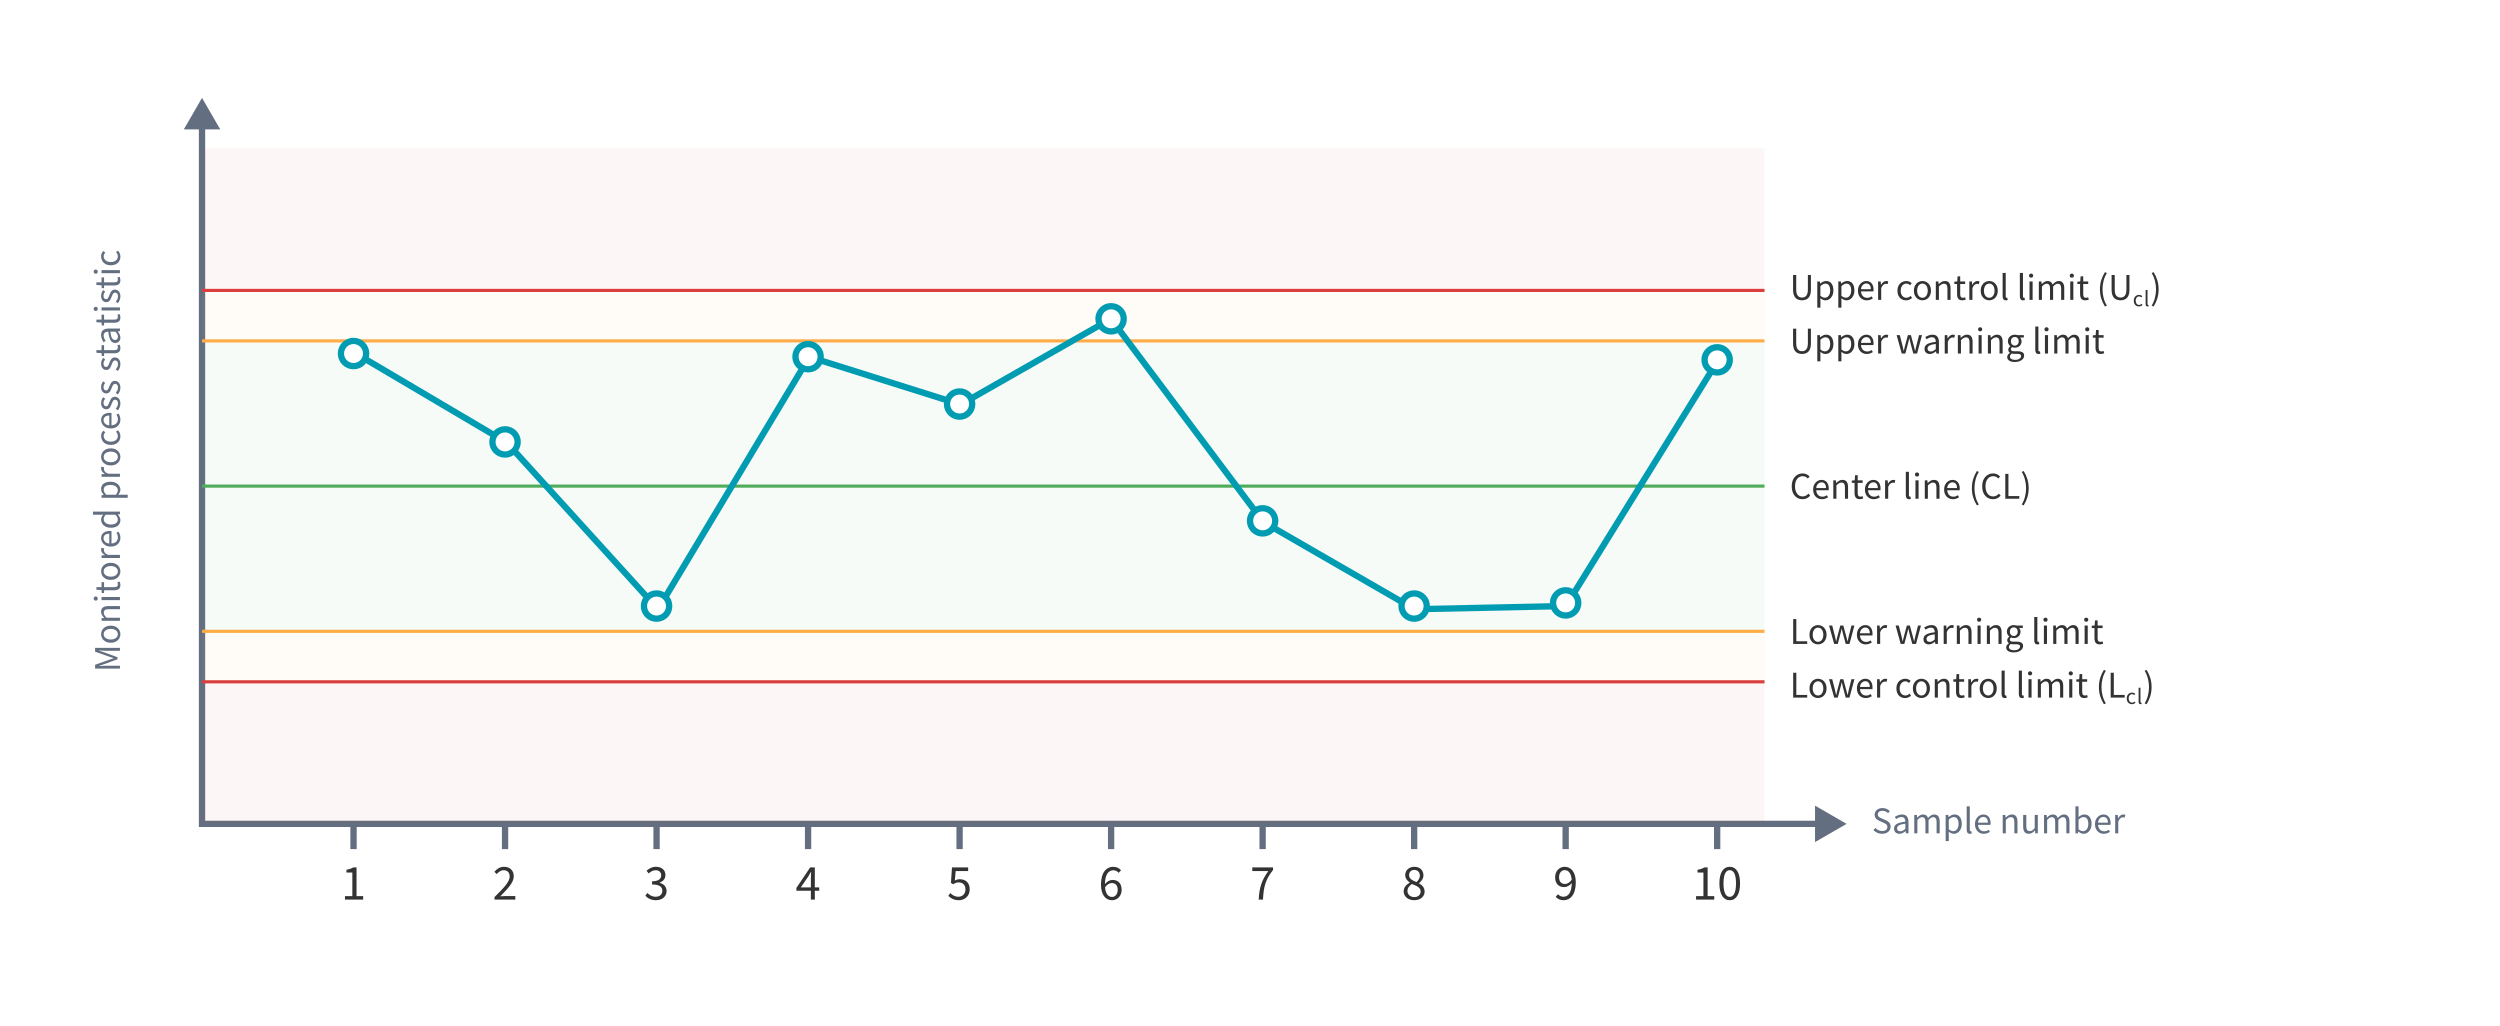 <svg width="792" height="325" viewBox="0 0 792 325" fill="none" xmlns="http://www.w3.org/2000/svg">
<rect width="792" height="325" fill="white"/>
<path d="M64 31L58.227 41H69.773L64 31ZM64 261H63V262H64V261ZM585 261L575 255.226V266.773L585 261ZM63 40V261H65V40H63ZM64 262H576V260H64V262Z" fill="#636F80"/>
<rect opacity="0.05" x="64" y="216" width="495" height="45" fill="#DA3E3E"/>
<rect opacity="0.05" x="64" y="47" width="495" height="45" fill="#DA3E3E"/>
<rect opacity="0.05" x="64" y="92" width="495" height="16" fill="#FFAB48"/>
<rect opacity="0.05" x="64" y="108" width="495" height="92" fill="#4FAC58"/>
<rect opacity="0.05" x="64" y="200" width="495" height="16" fill="#FFAB48"/>
<path d="M64 92H559" stroke="#DA3E3E"/>
<path d="M64 216H559" stroke="#DA3E3E"/>
<path d="M64 154H559" stroke="#4FAC58"/>
<path d="M64 200H559" stroke="#FFAB48"/>
<path d="M64 108H559" stroke="#FFAB48"/>
<path d="M109.287 285V283.896H111.623V276.408H109.751V275.544C110.695 275.384 111.367 275.128 111.927 274.792H112.951V283.896H115.047V285H109.287Z" fill="#333333"/>
<path d="M112 261V269" stroke="#636F80" stroke-width="2"/>
<path d="M156.663 285V284.184C159.703 281.208 161.463 279.32 161.463 277.672C161.463 276.504 160.823 275.688 159.527 275.688C158.679 275.688 157.943 276.232 157.367 276.904L156.615 276.184C157.463 275.224 158.375 274.6 159.687 274.6C161.575 274.6 162.759 275.8 162.759 277.592C162.759 279.576 160.967 281.416 158.487 283.944C159.047 283.896 159.671 283.864 160.199 283.864H163.255V285H156.663Z" fill="#333333"/>
<path d="M160 261V269" stroke="#636F80" stroke-width="2"/>
<path d="M207.799 285.192C206.167 285.192 205.127 284.504 204.439 283.752L205.111 282.888C205.719 283.528 206.519 284.088 207.719 284.088C208.951 284.088 209.831 283.368 209.831 282.232C209.831 281.016 208.999 280.2 206.567 280.2V279.192C208.727 279.192 209.463 278.36 209.463 277.288C209.463 276.312 208.791 275.688 207.703 275.688C206.855 275.688 206.135 276.12 205.527 276.712L204.823 275.88C205.607 275.144 206.551 274.6 207.751 274.6C209.527 274.6 210.807 275.544 210.807 277.192C210.807 278.424 210.071 279.208 208.967 279.624V279.688C210.199 279.976 211.175 280.872 211.175 282.28C211.175 284.088 209.671 285.192 207.799 285.192Z" fill="#333333"/>
<path d="M208 261V269" stroke="#636F80" stroke-width="2"/>
<path d="M253.687 281.128H256.887V278.168C256.887 277.64 256.935 276.76 256.967 276.216H256.903C256.647 276.696 256.359 277.144 256.071 277.656L253.687 281.128ZM256.887 285V282.184H252.295V281.304L256.663 274.792H258.135V281.128H259.527V282.184H258.135V285H256.887Z" fill="#333333"/>
<path d="M256 261V269" stroke="#636F80" stroke-width="2"/>
<path d="M303.767 285.192C302.135 285.192 301.127 284.504 300.423 283.8L301.063 282.92C301.671 283.528 302.439 284.088 303.639 284.088C304.887 284.088 305.863 283.192 305.863 281.768C305.863 280.36 305.015 279.544 303.703 279.544C302.999 279.544 302.567 279.752 301.959 280.152L301.255 279.704L301.591 274.792H306.711V275.944H302.759L302.487 278.952C302.967 278.696 303.431 278.536 304.055 278.536C305.783 278.536 307.207 279.528 307.207 281.736C307.207 283.944 305.543 285.192 303.767 285.192Z" fill="#333333"/>
<path d="M304 261V269" stroke="#636F80" stroke-width="2"/>
<path d="M352.199 279.752C351.543 279.752 350.711 280.152 350.071 281.112C350.247 283.096 351.031 284.152 352.311 284.152C353.319 284.152 354.087 283.256 354.087 281.912C354.087 280.584 353.463 279.752 352.199 279.752ZM352.311 285.192C350.311 285.192 348.791 283.56 348.791 280.28C348.791 276.184 350.647 274.6 352.679 274.6C353.783 274.6 354.583 275.064 355.143 275.688L354.407 276.52C354.007 276.024 353.367 275.704 352.727 275.704C351.303 275.704 350.087 276.824 350.039 280.072C350.679 279.272 351.591 278.76 352.423 278.76C354.199 278.76 355.335 279.816 355.335 281.912C355.335 283.864 353.959 285.192 352.311 285.192Z" fill="#333333"/>
<path d="M352 261V269" stroke="#636F80" stroke-width="2"/>
<path d="M398.759 285C398.935 281.16 399.751 278.76 401.815 275.944H396.727V274.792H403.303V275.608C400.855 278.712 400.295 281.016 400.119 285H398.759Z" fill="#333333"/>
<path d="M400 261V269" stroke="#636F80" stroke-width="2"/>
<path d="M448.023 285.192C446.103 285.192 444.679 284.008 444.679 282.392C444.679 281.064 445.639 280.152 446.599 279.64V279.576C445.847 279.048 445.175 278.296 445.175 277.224C445.175 275.656 446.423 274.6 448.071 274.6C449.847 274.6 450.951 275.736 450.951 277.32C450.951 278.392 450.183 279.304 449.543 279.784V279.848C450.455 280.376 451.319 281.096 451.319 282.472C451.319 283.992 450.007 285.192 448.023 285.192ZM448.743 279.432C449.431 278.824 449.815 278.136 449.815 277.384C449.815 276.392 449.159 275.592 448.039 275.592C447.095 275.592 446.391 276.232 446.391 277.224C446.391 278.44 447.511 278.952 448.743 279.432ZM448.055 284.2C449.239 284.2 450.055 283.48 450.055 282.424C450.055 281.112 448.759 280.648 447.287 280.056C446.487 280.584 445.879 281.336 445.879 282.264C445.879 283.384 446.807 284.2 448.055 284.2Z" fill="#333333"/>
<path d="M448 261V269" stroke="#636F80" stroke-width="2"/>
<path d="M493.911 277.88C493.911 279.208 494.535 280.04 495.783 280.04C496.455 280.04 497.271 279.64 497.911 278.696C497.751 276.712 496.967 275.656 495.671 275.656C494.679 275.656 493.911 276.536 493.911 277.88ZM495.303 285.192C494.215 285.192 493.399 284.728 492.839 284.12L493.575 283.288C493.991 283.768 494.615 284.088 495.255 284.088C496.695 284.088 497.879 282.984 497.943 279.752C497.303 280.552 496.391 281.032 495.559 281.032C493.799 281.032 492.663 279.976 492.663 277.88C492.663 275.928 494.039 274.6 495.671 274.6C497.687 274.6 499.207 276.232 499.207 279.512C499.207 283.608 497.351 285.192 495.303 285.192Z" fill="#333333"/>
<path d="M496 261V269" stroke="#636F80" stroke-width="2"/>
<path d="M537.311 285V283.896H539.647V276.408H537.775V275.544C538.719 275.384 539.391 275.128 539.951 274.792H540.975V283.896H543.071V285H537.311ZM547.984 285.192C545.936 285.192 544.704 283.288 544.704 279.864C544.704 276.44 545.936 274.6 547.984 274.6C550.016 274.6 551.248 276.44 551.248 279.864C551.248 283.288 550.016 285.192 547.984 285.192ZM547.984 284.12C549.168 284.12 549.968 282.856 549.968 279.864C549.968 276.872 549.168 275.672 547.984 275.672C546.8 275.672 546 276.872 546 279.864C546 282.856 546.8 284.12 547.984 284.12Z" fill="#333333"/>
<path d="M544 261V269" stroke="#636F80" stroke-width="2"/>
<path d="M38 211.805L30.128 211.805L30.128 210.605L34.328 209.093C34.6 208.997 34.876 208.905 35.156 208.817C35.428 208.721 35.7 208.625 35.972 208.529L35.972 208.481C35.7 208.385 35.428 208.297 35.156 208.217C34.876 208.129 34.6 208.037 34.328 207.941L30.128 206.453L30.128 205.241L38 205.241L38 206.177L33.668 206.177C33.316 206.177 32.928 206.161 32.504 206.129C32.072 206.097 31.684 206.069 31.34 206.045L31.34 206.093L33.128 206.717L37.208 208.205L37.208 208.865L33.128 210.353L31.34 210.977L31.34 211.025C31.684 211.001 32.072 210.977 32.504 210.953C32.928 210.921 33.316 210.905 33.668 210.905L38 210.905L38 211.805ZM38.144 200.914C38.144 201.386 38.024 201.83 37.784 202.246C37.544 202.654 37.196 202.986 36.74 203.242C36.284 203.49 35.736 203.614 35.096 203.614C34.44 203.614 33.884 203.49 33.428 203.242C32.972 202.986 32.624 202.654 32.384 202.246C32.144 201.83 32.024 201.386 32.024 200.914C32.024 200.434 32.144 199.99 32.384 199.582C32.624 199.174 32.972 198.846 33.428 198.598C33.884 198.342 34.44 198.214 35.096 198.214C35.736 198.214 36.284 198.342 36.74 198.598C37.196 198.846 37.544 199.174 37.784 199.582C38.024 199.99 38.144 200.434 38.144 200.914ZM37.328 200.914C37.328 200.41 37.124 200.006 36.716 199.702C36.3 199.39 35.76 199.234 35.096 199.234C34.424 199.234 33.88 199.39 33.464 199.702C33.048 200.006 32.84 200.41 32.84 200.914C32.84 201.41 33.048 201.814 33.464 202.126C33.88 202.438 34.424 202.594 35.096 202.594C35.76 202.594 36.3 202.438 36.716 202.126C37.124 201.814 37.328 201.41 37.328 200.914ZM38 196.678L32.168 196.678L32.168 195.862L33.008 195.778L33.008 195.742C32.728 195.462 32.496 195.166 32.312 194.854C32.12 194.542 32.024 194.186 32.024 193.786C32.024 193.17 32.22 192.722 32.612 192.442C32.996 192.154 33.56 192.01 34.304 192.01L38 192.01L38 192.994L34.436 192.994C33.892 192.994 33.496 193.082 33.248 193.258C33 193.434 32.876 193.714 32.876 194.098C32.876 194.394 32.952 194.662 33.104 194.902C33.256 195.134 33.48 195.398 33.776 195.694L38 195.694L38 196.678ZM38 190.116L32.168 190.116L32.168 189.132L38 189.132L38 190.116ZM30.968 189.612C30.968 189.804 30.912 189.964 30.8 190.092C30.68 190.212 30.52 190.272 30.32 190.272C30.128 190.272 29.972 190.212 29.852 190.092C29.732 189.964 29.672 189.804 29.672 189.612C29.672 189.42 29.732 189.264 29.852 189.144C29.972 189.016 30.128 188.952 30.32 188.952C30.52 188.952 30.68 189.016 30.8 189.144C30.912 189.264 30.968 189.42 30.968 189.612ZM38.144 185.326C38.144 185.95 37.964 186.386 37.604 186.634C37.244 186.874 36.776 186.994 36.2 186.994L32.972 186.994L32.972 187.858L32.228 187.858L32.168 186.946L30.536 186.826L30.536 185.998L32.168 185.998L32.168 184.426L32.972 184.426L32.972 185.998L36.212 185.998C36.572 185.998 36.852 185.934 37.052 185.806C37.244 185.67 37.34 185.434 37.34 185.098C37.34 184.994 37.324 184.882 37.292 184.762C37.252 184.642 37.216 184.534 37.184 184.438L37.928 184.246C37.984 184.406 38.032 184.582 38.072 184.774C38.12 184.958 38.144 185.142 38.144 185.326ZM38.144 181.004C38.144 181.476 38.024 181.92 37.784 182.336C37.544 182.744 37.196 183.076 36.74 183.332C36.284 183.58 35.736 183.704 35.096 183.704C34.44 183.704 33.884 183.58 33.428 183.332C32.972 183.076 32.624 182.744 32.384 182.336C32.144 181.92 32.024 181.476 32.024 181.004C32.024 180.524 32.144 180.08 32.384 179.672C32.624 179.264 32.972 178.936 33.428 178.688C33.884 178.432 34.44 178.304 35.096 178.304C35.736 178.304 36.284 178.432 36.74 178.688C37.196 178.936 37.544 179.264 37.784 179.672C38.024 180.08 38.144 180.524 38.144 181.004ZM37.328 181.004C37.328 180.5 37.124 180.096 36.716 179.792C36.3 179.48 35.76 179.324 35.096 179.324C34.424 179.324 33.88 179.48 33.464 179.792C33.048 180.096 32.84 180.5 32.84 181.004C32.84 181.5 33.048 181.904 33.464 182.216C33.88 182.528 34.424 182.684 35.096 182.684C35.76 182.684 36.3 182.528 36.716 182.216C37.124 181.904 37.328 181.5 37.328 181.004ZM38 176.768L32.168 176.768L32.168 175.952L33.224 175.868L33.224 175.832C32.856 175.632 32.564 175.388 32.348 175.1C32.132 174.812 32.024 174.504 32.024 174.176C32.024 173.944 32.064 173.736 32.144 173.552L33.008 173.744C32.976 173.84 32.952 173.928 32.936 174.008C32.92 174.088 32.912 174.188 32.912 174.308C32.912 174.556 33.012 174.816 33.212 175.088C33.412 175.352 33.76 175.584 34.256 175.784L38 175.784L38 176.768ZM38.144 170.361C38.144 170.881 38.024 171.353 37.784 171.777C37.536 172.201 37.184 172.537 36.728 172.785C36.272 173.033 35.728 173.157 35.096 173.157C34.456 173.157 33.908 173.033 33.452 172.785C32.996 172.529 32.644 172.201 32.396 171.801C32.148 171.401 32.024 170.981 32.024 170.541C32.024 169.797 32.272 169.225 32.768 168.825C33.264 168.417 33.928 168.213 34.76 168.213C34.864 168.213 34.968 168.217 35.072 168.225C35.168 168.225 35.252 168.233 35.324 168.249L35.324 172.185C35.94 172.145 36.432 171.953 36.8 171.609C37.168 171.257 37.352 170.801 37.352 170.241C37.352 169.961 37.312 169.705 37.232 169.473C37.144 169.233 37.032 169.005 36.896 168.789L37.544 168.441C37.704 168.689 37.844 168.973 37.964 169.293C38.084 169.605 38.144 169.961 38.144 170.361ZM34.616 172.197L34.616 169.077C34.024 169.077 33.576 169.205 33.272 169.461C32.96 169.709 32.804 170.061 32.804 170.517C32.804 170.925 32.964 171.293 33.284 171.621C33.596 171.941 34.04 172.133 34.616 172.197ZM38.144 164.78C38.144 165.508 37.88 166.092 37.352 166.532C36.816 166.972 36.064 167.192 35.096 167.192C34.464 167.192 33.92 167.076 33.464 166.844C33 166.604 32.644 166.292 32.396 165.908C32.148 165.516 32.024 165.1 32.024 164.66C32.024 164.324 32.084 164.032 32.204 163.784C32.324 163.536 32.488 163.284 32.696 163.028L31.7 163.076L29.456 163.076L29.456 162.08L38 162.08L38 162.896L37.316 162.98L37.316 163.016C37.54 163.24 37.736 163.504 37.904 163.808C38.064 164.112 38.144 164.436 38.144 164.78ZM37.316 164.564C37.316 164.052 37.048 163.556 36.512 163.076L33.464 163.076C33.24 163.324 33.084 163.564 32.996 163.796C32.9 164.02 32.852 164.252 32.852 164.492C32.852 164.804 32.948 165.088 33.14 165.344C33.324 165.592 33.584 165.792 33.92 165.944C34.248 166.096 34.636 166.172 35.084 166.172C35.78 166.172 36.328 166.032 36.728 165.752C37.12 165.472 37.316 165.076 37.316 164.564ZM40.46 157.713L32.168 157.713L32.168 156.897L32.84 156.813L32.84 156.777C32.616 156.513 32.424 156.225 32.264 155.913C32.104 155.593 32.024 155.261 32.024 154.917C32.024 154.165 32.296 153.593 32.84 153.201C33.376 152.809 34.096 152.613 35 152.613C35.656 152.613 36.22 152.733 36.692 152.973C37.164 153.205 37.524 153.513 37.772 153.897C38.02 154.273 38.144 154.685 38.144 155.133C38.144 155.405 38.084 155.677 37.964 155.949C37.844 156.213 37.68 156.481 37.472 156.753L38.492 156.729L40.46 156.729L40.46 157.713ZM37.316 155.301C37.316 154.821 37.112 154.425 36.704 154.113C36.288 153.793 35.72 153.633 35 153.633C34.36 153.633 33.844 153.753 33.452 153.993C33.052 154.225 32.852 154.617 32.852 155.169C32.852 155.417 32.92 155.669 33.056 155.925C33.192 156.173 33.388 156.441 33.644 156.729L36.704 156.729C36.928 156.465 37.088 156.209 37.184 155.961C37.272 155.713 37.316 155.493 37.316 155.301ZM38 151.057L32.168 151.057L32.168 150.241L33.224 150.157L33.224 150.121C32.856 149.921 32.564 149.677 32.348 149.389C32.132 149.101 32.024 148.793 32.024 148.465C32.024 148.233 32.064 148.025 32.144 147.841L33.008 148.033C32.976 148.129 32.952 148.217 32.936 148.297C32.92 148.377 32.912 148.477 32.912 148.597C32.912 148.845 33.012 149.105 33.212 149.377C33.412 149.641 33.76 149.873 34.256 150.073L38 150.073L38 151.057ZM38.144 144.746C38.144 145.218 38.024 145.662 37.784 146.078C37.544 146.486 37.196 146.818 36.74 147.074C36.284 147.322 35.736 147.446 35.096 147.446C34.44 147.446 33.884 147.322 33.428 147.074C32.972 146.818 32.624 146.486 32.384 146.078C32.144 145.662 32.024 145.218 32.024 144.746C32.024 144.266 32.144 143.822 32.384 143.414C32.624 143.006 32.972 142.678 33.428 142.43C33.884 142.174 34.44 142.046 35.096 142.046C35.736 142.046 36.284 142.174 36.74 142.43C37.196 142.678 37.544 143.006 37.784 143.414C38.024 143.822 38.144 144.266 38.144 144.746ZM37.328 144.746C37.328 144.242 37.124 143.838 36.716 143.534C36.3 143.222 35.76 143.066 35.096 143.066C34.424 143.066 33.88 143.222 33.464 143.534C33.048 143.838 32.84 144.242 32.84 144.746C32.84 145.242 33.048 145.646 33.464 145.958C33.88 146.27 34.424 146.426 35.096 146.426C35.76 146.426 36.3 146.27 36.716 145.958C37.124 145.646 37.328 145.242 37.328 144.746ZM38.144 138.206C38.144 138.718 38.024 139.182 37.784 139.598C37.544 140.014 37.196 140.342 36.74 140.582C36.284 140.822 35.736 140.942 35.096 140.942C34.44 140.942 33.884 140.814 33.428 140.558C32.972 140.294 32.624 139.95 32.384 139.526C32.144 139.094 32.024 138.63 32.024 138.134C32.024 137.75 32.092 137.422 32.228 137.15C32.364 136.87 32.524 136.63 32.708 136.43L33.356 136.934C33.204 137.102 33.08 137.282 32.984 137.474C32.888 137.658 32.84 137.866 32.84 138.098C32.84 138.45 32.936 138.766 33.128 139.046C33.312 139.318 33.576 139.534 33.92 139.694C34.256 139.846 34.648 139.922 35.096 139.922C35.76 139.922 36.3 139.758 36.716 139.43C37.124 139.094 37.328 138.658 37.328 138.122C37.328 137.85 37.272 137.598 37.16 137.366C37.04 137.134 36.9 136.93 36.74 136.754L37.4 136.322C37.632 136.586 37.816 136.878 37.952 137.198C38.08 137.518 38.144 137.854 38.144 138.206ZM38.144 132.931C38.144 133.451 38.024 133.923 37.784 134.347C37.536 134.771 37.184 135.107 36.728 135.355C36.272 135.603 35.728 135.727 35.096 135.727C34.456 135.727 33.908 135.603 33.452 135.355C32.996 135.099 32.644 134.771 32.396 134.371C32.148 133.971 32.024 133.551 32.024 133.111C32.024 132.367 32.272 131.795 32.768 131.395C33.264 130.987 33.928 130.783 34.76 130.783C34.864 130.783 34.968 130.787 35.072 130.795C35.168 130.795 35.252 130.803 35.324 130.819L35.324 134.755C35.94 134.715 36.432 134.523 36.8 134.179C37.168 133.827 37.352 133.371 37.352 132.811C37.352 132.531 37.312 132.275 37.232 132.043C37.144 131.803 37.032 131.575 36.896 131.359L37.544 131.011C37.704 131.259 37.844 131.543 37.964 131.863C38.084 132.175 38.144 132.531 38.144 132.931ZM34.616 134.767L34.616 131.647C34.024 131.647 33.576 131.775 33.272 132.031C32.96 132.279 32.804 132.631 32.804 133.087C32.804 133.495 32.964 133.863 33.284 134.191C33.596 134.511 34.04 134.703 34.616 134.767ZM38.144 127.818C38.144 128.234 38.068 128.63 37.916 129.006C37.756 129.382 37.564 129.71 37.34 129.99L36.68 129.498C36.88 129.242 37.048 128.978 37.184 128.706C37.312 128.434 37.376 128.126 37.376 127.782C37.376 127.398 37.288 127.11 37.112 126.918C36.928 126.726 36.712 126.63 36.464 126.63C36.264 126.63 36.096 126.698 35.96 126.834C35.824 126.962 35.712 127.13 35.624 127.338C35.528 127.538 35.44 127.746 35.36 127.962C35.256 128.234 35.14 128.502 35.012 128.766C34.876 129.03 34.704 129.246 34.496 129.414C34.28 129.582 34.008 129.666 33.68 129.666C33.208 129.666 32.816 129.49 32.504 129.138C32.184 128.778 32.024 128.282 32.024 127.65C32.024 127.29 32.088 126.954 32.216 126.642C32.344 126.33 32.5 126.062 32.684 125.838L33.308 126.318C33.156 126.518 33.032 126.726 32.936 126.942C32.84 127.158 32.792 127.394 32.792 127.65C32.792 128.018 32.876 128.29 33.044 128.466C33.212 128.634 33.408 128.718 33.632 128.718C33.816 128.718 33.968 128.658 34.088 128.538C34.2 128.418 34.3 128.262 34.388 128.07C34.468 127.878 34.552 127.674 34.64 127.458C34.744 127.178 34.864 126.902 35 126.63C35.128 126.358 35.304 126.134 35.528 125.958C35.744 125.774 36.036 125.682 36.404 125.682C36.716 125.682 37.004 125.766 37.268 125.934C37.532 126.094 37.744 126.334 37.904 126.654C38.064 126.966 38.144 127.354 38.144 127.818ZM38.144 122.791C38.144 123.207 38.068 123.603 37.916 123.979C37.756 124.355 37.564 124.683 37.34 124.963L36.68 124.471C36.88 124.215 37.048 123.951 37.184 123.679C37.312 123.407 37.376 123.099 37.376 122.755C37.376 122.371 37.288 122.083 37.112 121.891C36.928 121.699 36.712 121.603 36.464 121.603C36.264 121.603 36.096 121.671 35.96 121.807C35.824 121.935 35.712 122.103 35.624 122.311C35.528 122.511 35.44 122.719 35.36 122.935C35.256 123.207 35.14 123.475 35.012 123.739C34.876 124.003 34.704 124.219 34.496 124.387C34.28 124.555 34.008 124.639 33.68 124.639C33.208 124.639 32.816 124.463 32.504 124.111C32.184 123.751 32.024 123.255 32.024 122.623C32.024 122.263 32.088 121.927 32.216 121.615C32.344 121.303 32.5 121.035 32.684 120.811L33.308 121.291C33.156 121.491 33.032 121.699 32.936 121.915C32.84 122.131 32.792 122.367 32.792 122.623C32.792 122.991 32.876 123.263 33.044 123.439C33.212 123.607 33.408 123.691 33.632 123.691C33.816 123.691 33.968 123.631 34.088 123.511C34.2 123.391 34.3 123.235 34.388 123.043C34.468 122.851 34.552 122.647 34.64 122.431C34.744 122.151 34.864 121.875 35 121.603C35.128 121.331 35.304 121.107 35.528 120.931C35.744 120.747 36.036 120.655 36.404 120.655C36.716 120.655 37.004 120.739 37.268 120.907C37.532 121.067 37.744 121.307 37.904 121.627C38.064 121.939 38.144 122.327 38.144 122.791ZM38.144 115.361C38.144 115.777 38.068 116.173 37.916 116.549C37.756 116.925 37.564 117.253 37.34 117.533L36.68 117.041C36.88 116.785 37.048 116.521 37.184 116.249C37.312 115.977 37.376 115.669 37.376 115.325C37.376 114.941 37.288 114.653 37.112 114.461C36.928 114.269 36.712 114.173 36.464 114.173C36.264 114.173 36.096 114.241 35.96 114.377C35.824 114.505 35.712 114.673 35.624 114.881C35.528 115.081 35.44 115.289 35.36 115.505C35.256 115.777 35.14 116.045 35.012 116.309C34.876 116.573 34.704 116.789 34.496 116.957C34.28 117.125 34.008 117.209 33.68 117.209C33.208 117.209 32.816 117.033 32.504 116.681C32.184 116.321 32.024 115.825 32.024 115.193C32.024 114.833 32.088 114.497 32.216 114.185C32.344 113.873 32.5 113.605 32.684 113.381L33.308 113.861C33.156 114.061 33.032 114.269 32.936 114.485C32.84 114.701 32.792 114.937 32.792 115.193C32.792 115.561 32.876 115.833 33.044 116.009C33.212 116.177 33.408 116.261 33.632 116.261C33.816 116.261 33.968 116.201 34.088 116.081C34.2 115.961 34.3 115.805 34.388 115.613C34.468 115.421 34.552 115.217 34.64 115.001C34.744 114.721 34.864 114.445 35 114.173C35.128 113.901 35.304 113.677 35.528 113.501C35.744 113.317 36.036 113.225 36.404 113.225C36.716 113.225 37.004 113.309 37.268 113.477C37.532 113.637 37.744 113.877 37.904 114.197C38.064 114.509 38.144 114.897 38.144 115.361ZM38.144 110.256C38.144 110.88 37.964 111.316 37.604 111.564C37.244 111.804 36.776 111.924 36.2 111.924L32.972 111.924L32.972 112.788L32.228 112.788L32.168 111.876L30.536 111.756L30.536 110.928L32.168 110.928L32.168 109.356L32.972 109.356L32.972 110.928L36.212 110.928C36.572 110.928 36.852 110.864 37.052 110.736C37.244 110.6 37.34 110.364 37.34 110.028C37.34 109.924 37.324 109.812 37.292 109.692C37.252 109.572 37.216 109.464 37.184 109.368L37.928 109.176C37.984 109.336 38.032 109.512 38.072 109.704C38.12 109.888 38.144 110.072 38.144 110.256ZM38.144 106.951C38.144 107.439 38 107.847 37.712 108.175C37.416 108.495 37.008 108.655 36.488 108.655C35.848 108.655 35.36 108.371 35.024 107.803C34.68 107.227 34.44 106.319 34.304 105.079C34.056 105.079 33.82 105.115 33.596 105.187C33.372 105.251 33.192 105.371 33.056 105.547C32.912 105.715 32.84 105.959 32.84 106.279C32.84 106.615 32.904 106.931 33.032 107.227C33.16 107.523 33.304 107.787 33.464 108.019L32.78 108.403C32.604 108.131 32.436 107.799 32.276 107.407C32.108 107.007 32.024 106.575 32.024 106.111C32.024 105.399 32.244 104.883 32.684 104.563C33.116 104.243 33.696 104.083 34.424 104.083L38 104.083L38 104.899L37.304 104.983L37.304 105.019C37.528 105.291 37.724 105.591 37.892 105.919C38.06 106.239 38.144 106.583 38.144 106.951ZM37.352 106.663C37.352 106.383 37.284 106.119 37.148 105.871C37.012 105.623 36.82 105.359 36.572 105.079L34.952 105.079C35.072 106.047 35.252 106.727 35.492 107.119C35.732 107.503 36.04 107.695 36.416 107.695C36.744 107.695 36.984 107.595 37.136 107.395C37.28 107.195 37.352 106.951 37.352 106.663ZM38.144 100.576C38.144 101.2 37.964 101.636 37.604 101.884C37.244 102.124 36.776 102.244 36.2 102.244L32.972 102.244L32.972 103.108L32.228 103.108L32.168 102.196L30.536 102.076L30.536 101.248L32.168 101.248L32.168 99.677L32.972 99.677L32.972 101.248L36.212 101.248C36.572 101.248 36.852 101.184 37.052 101.056C37.244 100.92 37.34 100.684 37.34 100.348C37.34 100.244 37.324 100.132 37.292 100.012C37.252 99.892 37.216 99.784 37.184 99.689L37.928 99.496C37.984 99.656 38.032 99.832 38.072 100.024C38.12 100.208 38.144 100.392 38.144 100.576ZM38 98.358L32.168 98.358L32.168 97.374L38 97.374L38 98.358ZM30.968 97.854C30.968 98.046 30.912 98.206 30.8 98.334C30.68 98.454 30.52 98.514 30.32 98.514C30.128 98.514 29.972 98.454 29.852 98.334C29.732 98.206 29.672 98.046 29.672 97.854C29.672 97.662 29.732 97.506 29.852 97.386C29.972 97.258 30.128 97.194 30.32 97.194C30.52 97.194 30.68 97.258 30.8 97.386C30.912 97.506 30.968 97.662 30.968 97.854ZM38.144 93.881C38.144 94.297 38.068 94.693 37.916 95.069C37.756 95.445 37.564 95.773 37.34 96.053L36.68 95.561C36.88 95.305 37.048 95.041 37.184 94.769C37.312 94.497 37.376 94.189 37.376 93.845C37.376 93.461 37.288 93.173 37.112 92.981C36.928 92.789 36.712 92.693 36.464 92.693C36.264 92.693 36.096 92.761 35.96 92.897C35.824 93.025 35.712 93.193 35.624 93.401C35.528 93.601 35.44 93.809 35.36 94.025C35.256 94.297 35.14 94.565 35.012 94.829C34.876 95.093 34.704 95.309 34.496 95.477C34.28 95.645 34.008 95.729 33.68 95.729C33.208 95.729 32.816 95.553 32.504 95.201C32.184 94.841 32.024 94.345 32.024 93.713C32.024 93.353 32.088 93.017 32.216 92.705C32.344 92.393 32.5 92.125 32.684 91.901L33.308 92.381C33.156 92.581 33.032 92.789 32.936 93.005C32.84 93.221 32.792 93.457 32.792 93.713C32.792 94.081 32.876 94.353 33.044 94.529C33.212 94.697 33.408 94.781 33.632 94.781C33.816 94.781 33.968 94.721 34.088 94.601C34.2 94.481 34.3 94.325 34.388 94.133C34.468 93.941 34.552 93.737 34.64 93.521C34.744 93.241 34.864 92.965 35 92.693C35.128 92.421 35.304 92.197 35.528 92.021C35.744 91.837 36.036 91.745 36.404 91.745C36.716 91.745 37.004 91.829 37.268 91.997C37.532 92.157 37.744 92.397 37.904 92.717C38.064 93.029 38.144 93.417 38.144 93.881ZM38.144 88.776C38.144 89.4 37.964 89.836 37.604 90.084C37.244 90.324 36.776 90.444 36.2 90.444L32.972 90.444L32.972 91.308L32.228 91.308L32.168 90.396L30.536 90.276L30.536 89.448L32.168 89.448L32.168 87.876L32.972 87.876L32.972 89.448L36.212 89.448C36.572 89.448 36.852 89.384 37.052 89.256C37.244 89.12 37.34 88.884 37.34 88.548C37.34 88.444 37.324 88.332 37.292 88.212C37.252 88.092 37.216 87.984 37.184 87.888L37.928 87.696C37.984 87.856 38.032 88.032 38.072 88.224C38.12 88.408 38.144 88.592 38.144 88.776ZM38 86.557L32.168 86.557L32.168 85.573L38 85.573L38 86.557ZM30.968 86.053C30.968 86.245 30.912 86.405 30.8 86.533C30.68 86.653 30.52 86.713 30.32 86.713C30.128 86.713 29.972 86.653 29.852 86.533C29.732 86.405 29.672 86.245 29.672 86.053C29.672 85.861 29.732 85.705 29.852 85.585C29.972 85.457 30.128 85.393 30.32 85.393C30.52 85.393 30.68 85.457 30.8 85.585C30.912 85.705 30.968 85.861 30.968 86.053ZM38.144 81.3C38.144 81.812 38.024 82.276 37.784 82.692C37.544 83.108 37.196 83.436 36.74 83.676C36.284 83.916 35.736 84.036 35.096 84.036C34.44 84.036 33.884 83.908 33.428 83.652C32.972 83.388 32.624 83.044 32.384 82.62C32.144 82.188 32.024 81.724 32.024 81.228C32.024 80.844 32.092 80.516 32.228 80.244C32.364 79.964 32.524 79.724 32.708 79.524L33.356 80.028C33.204 80.196 33.08 80.376 32.984 80.568C32.888 80.752 32.84 80.96 32.84 81.192C32.84 81.544 32.936 81.86 33.128 82.14C33.312 82.412 33.576 82.628 33.92 82.788C34.256 82.94 34.648 83.016 35.096 83.016C35.76 83.016 36.3 82.852 36.716 82.524C37.124 82.188 37.328 81.752 37.328 81.216C37.328 80.944 37.272 80.692 37.16 80.46C37.04 80.228 36.9 80.024 36.74 79.848L37.4 79.416C37.632 79.68 37.816 79.972 37.952 80.292C38.08 80.612 38.144 80.948 38.144 81.3Z" fill="#636F80"/>
<path d="M112 111.557L160.533 140.213L208.466 193L256.399 113.066L304.333 128.148L351.951 101L400.2 165.35L448.133 193L496.067 191.995L544 114.574" stroke="#019CB2" stroke-width="2"/>
<circle cx="112" cy="112" r="4" fill="white" stroke="#019CB2" stroke-width="2"/>
<circle cx="160" cy="140" r="4" fill="white" stroke="#019CB2" stroke-width="2"/>
<circle cx="208" cy="192" r="4" fill="white" stroke="#019CB2" stroke-width="2"/>
<circle cx="256" cy="113" r="4" fill="white" stroke="#019CB2" stroke-width="2"/>
<circle cx="304" cy="128" r="4" fill="white" stroke="#019CB2" stroke-width="2"/>
<circle cx="352" cy="101" r="4" fill="white" stroke="#019CB2" stroke-width="2"/>
<circle cx="400" cy="165" r="4" fill="white" stroke="#019CB2" stroke-width="2"/>
<circle cx="496" cy="191" r="4" fill="white" stroke="#019CB2" stroke-width="2"/>
<circle cx="448" cy="192" r="4" fill="white" stroke="#019CB2" stroke-width="2"/>
<circle cx="544" cy="114" r="4" fill="white" stroke="#019CB2" stroke-width="2"/>
<path d="M570.876 95.144C570.34 95.144 569.856 95.036 569.424 94.82C569 94.604 568.664 94.248 568.416 93.752C568.168 93.256 568.044 92.588 568.044 91.748V87.128H569.04V91.772C569.04 92.404 569.12 92.904 569.28 93.272C569.448 93.632 569.668 93.888 569.94 94.04C570.22 94.192 570.532 94.268 570.876 94.268C571.228 94.268 571.544 94.192 571.824 94.04C572.104 93.888 572.324 93.632 572.484 93.272C572.652 92.904 572.736 92.404 572.736 91.772V87.128H573.696V91.748C573.696 92.588 573.572 93.256 573.324 93.752C573.076 94.248 572.74 94.604 572.316 94.82C571.892 95.036 571.412 95.144 570.876 95.144ZM575.718 97.46V89.168H576.534L576.618 89.84H576.654C576.918 89.616 577.206 89.424 577.518 89.264C577.838 89.104 578.17 89.024 578.514 89.024C579.266 89.024 579.838 89.296 580.23 89.84C580.622 90.376 580.818 91.096 580.818 92C580.818 92.656 580.698 93.22 580.458 93.692C580.226 94.164 579.918 94.524 579.534 94.772C579.158 95.02 578.746 95.144 578.298 95.144C578.026 95.144 577.754 95.084 577.482 94.964C577.218 94.844 576.95 94.68 576.678 94.472L576.702 95.492V97.46H575.718ZM578.13 94.316C578.61 94.316 579.006 94.112 579.318 93.704C579.638 93.288 579.798 92.72 579.798 92C579.798 91.36 579.678 90.844 579.438 90.452C579.206 90.052 578.814 89.852 578.262 89.852C578.014 89.852 577.762 89.92 577.506 90.056C577.258 90.192 576.99 90.388 576.702 90.644V93.704C576.966 93.928 577.222 94.088 577.47 94.184C577.718 94.272 577.938 94.316 578.13 94.316ZM582.375 97.46V89.168H583.191L583.275 89.84H583.311C583.575 89.616 583.863 89.424 584.175 89.264C584.495 89.104 584.827 89.024 585.171 89.024C585.923 89.024 586.495 89.296 586.887 89.84C587.279 90.376 587.475 91.096 587.475 92C587.475 92.656 587.355 93.22 587.115 93.692C586.883 94.164 586.575 94.524 586.191 94.772C585.815 95.02 585.403 95.144 584.955 95.144C584.683 95.144 584.411 95.084 584.139 94.964C583.875 94.844 583.607 94.68 583.335 94.472L583.359 95.492V97.46H582.375ZM584.787 94.316C585.267 94.316 585.663 94.112 585.975 93.704C586.295 93.288 586.455 92.72 586.455 92C586.455 91.36 586.335 90.844 586.095 90.452C585.863 90.052 585.471 89.852 584.919 89.852C584.671 89.852 584.419 89.92 584.163 90.056C583.915 90.192 583.647 90.388 583.359 90.644V93.704C583.623 93.928 583.879 94.088 584.127 94.184C584.375 94.272 584.595 94.316 584.787 94.316ZM591.395 95.144C590.875 95.144 590.403 95.024 589.979 94.784C589.555 94.536 589.219 94.184 588.971 93.728C588.723 93.272 588.599 92.728 588.599 92.096C588.599 91.456 588.723 90.908 588.971 90.452C589.227 89.996 589.555 89.644 589.955 89.396C590.355 89.148 590.775 89.024 591.215 89.024C591.959 89.024 592.531 89.272 592.931 89.768C593.339 90.264 593.543 90.928 593.543 91.76C593.543 91.864 593.539 91.968 593.531 92.072C593.531 92.168 593.523 92.252 593.507 92.324H589.571C589.611 92.94 589.803 93.432 590.147 93.8C590.499 94.168 590.955 94.352 591.515 94.352C591.795 94.352 592.051 94.312 592.283 94.232C592.523 94.144 592.751 94.032 592.967 93.896L593.315 94.544C593.067 94.704 592.783 94.844 592.463 94.964C592.151 95.084 591.795 95.144 591.395 95.144ZM589.559 91.616H592.679C592.679 91.024 592.551 90.576 592.295 90.272C592.047 89.96 591.695 89.804 591.239 89.804C590.831 89.804 590.463 89.964 590.135 90.284C589.815 90.596 589.623 91.04 589.559 91.616ZM594.984 95V89.168H595.8L595.884 90.224H595.92C596.12 89.856 596.364 89.564 596.652 89.348C596.94 89.132 597.248 89.024 597.576 89.024C597.808 89.024 598.016 89.064 598.2 89.144L598.008 90.008C597.912 89.976 597.824 89.952 597.744 89.936C597.664 89.92 597.564 89.912 597.444 89.912C597.196 89.912 596.936 90.012 596.664 90.212C596.4 90.412 596.168 90.76 595.968 91.256V95H594.984ZM603.851 95.144C603.339 95.144 602.875 95.024 602.459 94.784C602.043 94.544 601.715 94.196 601.475 93.74C601.235 93.284 601.115 92.736 601.115 92.096C601.115 91.44 601.243 90.884 601.499 90.428C601.763 89.972 602.107 89.624 602.531 89.384C602.963 89.144 603.427 89.024 603.923 89.024C604.307 89.024 604.635 89.092 604.907 89.228C605.187 89.364 605.427 89.524 605.627 89.708L605.123 90.356C604.955 90.204 604.775 90.08 604.583 89.984C604.399 89.888 604.191 89.84 603.959 89.84C603.607 89.84 603.291 89.936 603.011 90.128C602.739 90.312 602.523 90.576 602.363 90.92C602.211 91.256 602.135 91.648 602.135 92.096C602.135 92.76 602.299 93.3 602.627 93.716C602.963 94.124 603.399 94.328 603.935 94.328C604.207 94.328 604.459 94.272 604.691 94.16C604.923 94.04 605.127 93.9 605.303 93.74L605.735 94.4C605.471 94.632 605.179 94.816 604.859 94.952C604.539 95.08 604.203 95.144 603.851 95.144ZM609.029 95.144C608.557 95.144 608.113 95.024 607.697 94.784C607.289 94.544 606.957 94.196 606.701 93.74C606.453 93.284 606.329 92.736 606.329 92.096C606.329 91.44 606.453 90.884 606.701 90.428C606.957 89.972 607.289 89.624 607.697 89.384C608.113 89.144 608.557 89.024 609.029 89.024C609.509 89.024 609.953 89.144 610.361 89.384C610.769 89.624 611.097 89.972 611.345 90.428C611.601 90.884 611.729 91.44 611.729 92.096C611.729 92.736 611.601 93.284 611.345 93.74C611.097 94.196 610.769 94.544 610.361 94.784C609.953 95.024 609.509 95.144 609.029 95.144ZM609.029 94.328C609.533 94.328 609.937 94.124 610.241 93.716C610.553 93.3 610.709 92.76 610.709 92.096C610.709 91.424 610.553 90.88 610.241 90.464C609.937 90.048 609.533 89.84 609.029 89.84C608.533 89.84 608.129 90.048 607.817 90.464C607.505 90.88 607.349 91.424 607.349 92.096C607.349 92.76 607.505 93.3 607.817 93.716C608.129 94.124 608.533 94.328 609.029 94.328ZM613.265 95V89.168H614.081L614.165 90.008H614.201C614.481 89.728 614.777 89.496 615.089 89.312C615.401 89.12 615.757 89.024 616.157 89.024C616.773 89.024 617.221 89.22 617.501 89.612C617.789 89.996 617.933 90.56 617.933 91.304V95H616.949V91.436C616.949 90.892 616.861 90.496 616.685 90.248C616.509 90 616.229 89.876 615.845 89.876C615.549 89.876 615.281 89.952 615.041 90.104C614.809 90.256 614.545 90.48 614.249 90.776V95H613.265ZM621.664 95.144C621.04 95.144 620.604 94.964 620.356 94.604C620.116 94.244 619.996 93.776 619.996 93.2V89.972H619.132V89.228L620.044 89.168L620.164 87.536H620.992V89.168H622.564V89.972H620.992V93.212C620.992 93.572 621.056 93.852 621.184 94.052C621.32 94.244 621.556 94.34 621.892 94.34C621.996 94.34 622.108 94.324 622.228 94.292C622.348 94.252 622.456 94.216 622.552 94.184L622.744 94.928C622.584 94.984 622.408 95.032 622.216 95.072C622.032 95.12 621.848 95.144 621.664 95.144ZM623.882 95V89.168H624.698L624.782 90.224H624.818C625.018 89.856 625.262 89.564 625.55 89.348C625.838 89.132 626.146 89.024 626.474 89.024C626.706 89.024 626.914 89.064 627.098 89.144L626.906 90.008C626.81 89.976 626.722 89.952 626.642 89.936C626.562 89.92 626.462 89.912 626.342 89.912C626.094 89.912 625.834 90.012 625.562 90.212C625.298 90.412 625.066 90.76 624.866 91.256V95H623.882ZM630.193 95.144C629.721 95.144 629.277 95.024 628.861 94.784C628.453 94.544 628.121 94.196 627.865 93.74C627.617 93.284 627.493 92.736 627.493 92.096C627.493 91.44 627.617 90.884 627.865 90.428C628.121 89.972 628.453 89.624 628.861 89.384C629.277 89.144 629.721 89.024 630.193 89.024C630.673 89.024 631.117 89.144 631.525 89.384C631.933 89.624 632.261 89.972 632.509 90.428C632.765 90.884 632.893 91.44 632.893 92.096C632.893 92.736 632.765 93.284 632.509 93.74C632.261 94.196 631.933 94.544 631.525 94.784C631.117 95.024 630.673 95.144 630.193 95.144ZM630.193 94.328C630.697 94.328 631.101 94.124 631.405 93.716C631.717 93.3 631.873 92.76 631.873 92.096C631.873 91.424 631.717 90.88 631.405 90.464C631.101 90.048 630.697 89.84 630.193 89.84C629.697 89.84 629.293 90.048 628.981 90.464C628.669 90.88 628.513 91.424 628.513 92.096C628.513 92.76 628.669 93.3 628.981 93.716C629.293 94.124 629.697 94.328 630.193 94.328ZM635.473 95.144C635.105 95.144 634.837 95.032 634.669 94.808C634.509 94.576 634.429 94.248 634.429 93.824V86.456H635.413V93.896C635.413 94.048 635.441 94.16 635.497 94.232C635.553 94.296 635.617 94.328 635.689 94.328C635.721 94.328 635.749 94.328 635.773 94.328C635.805 94.32 635.849 94.312 635.905 94.304L636.037 95.048C635.973 95.08 635.897 95.104 635.809 95.12C635.721 95.136 635.609 95.144 635.473 95.144ZM640.934 95.144C640.566 95.144 640.298 95.032 640.13 94.808C639.97 94.576 639.89 94.248 639.89 93.824V86.456H640.874V93.896C640.874 94.048 640.902 94.16 640.958 94.232C641.014 94.296 641.078 94.328 641.15 94.328C641.182 94.328 641.21 94.328 641.234 94.328C641.266 94.32 641.31 94.312 641.366 94.304L641.498 95.048C641.434 95.08 641.358 95.104 641.27 95.12C641.182 95.136 641.07 95.144 640.934 95.144ZM642.949 95V89.168H643.933V95H642.949ZM643.453 87.968C643.261 87.968 643.101 87.912 642.973 87.8C642.853 87.68 642.793 87.52 642.793 87.32C642.793 87.128 642.853 86.972 642.973 86.852C643.101 86.732 643.261 86.672 643.453 86.672C643.645 86.672 643.801 86.732 643.921 86.852C644.049 86.972 644.113 87.128 644.113 87.32C644.113 87.52 644.049 87.68 643.921 87.8C643.801 87.912 643.645 87.968 643.453 87.968ZM645.902 95V89.168H646.718L646.802 90.008H646.838C647.094 89.728 647.374 89.496 647.678 89.312C647.982 89.12 648.306 89.024 648.65 89.024C649.098 89.024 649.446 89.124 649.694 89.324C649.95 89.516 650.138 89.788 650.258 90.14C650.562 89.812 650.87 89.544 651.182 89.336C651.494 89.128 651.826 89.024 652.178 89.024C652.778 89.024 653.222 89.22 653.51 89.612C653.806 89.996 653.954 90.56 653.954 91.304V95H652.97V91.436C652.97 90.892 652.882 90.496 652.706 90.248C652.53 90 652.258 89.876 651.89 89.876C651.458 89.876 650.97 90.176 650.426 90.776V95H649.442V91.436C649.442 90.892 649.354 90.496 649.178 90.248C649.002 90 648.726 89.876 648.35 89.876C647.918 89.876 647.43 90.176 646.886 90.776V95H645.902ZM655.851 95V89.168H656.835V95H655.851ZM656.355 87.968C656.163 87.968 656.003 87.912 655.875 87.8C655.755 87.68 655.695 87.52 655.695 87.32C655.695 87.128 655.755 86.972 655.875 86.852C656.003 86.732 656.163 86.672 656.355 86.672C656.547 86.672 656.703 86.732 656.823 86.852C656.951 86.972 657.015 87.128 657.015 87.32C657.015 87.52 656.951 87.68 656.823 87.8C656.703 87.912 656.547 87.968 656.355 87.968ZM660.64 95.144C660.016 95.144 659.58 94.964 659.332 94.604C659.092 94.244 658.972 93.776 658.972 93.2V89.972H658.108V89.228L659.02 89.168L659.14 87.536H659.968V89.168H661.54V89.972H659.968V93.212C659.968 93.572 660.032 93.852 660.16 94.052C660.296 94.244 660.532 94.34 660.868 94.34C660.972 94.34 661.084 94.324 661.204 94.292C661.324 94.252 661.432 94.216 661.528 94.184L661.72 94.928C661.56 94.984 661.384 95.032 661.192 95.072C661.008 95.12 660.824 95.144 660.64 95.144ZM666.845 97.112C666.349 96.304 665.961 95.46 665.681 94.58C665.401 93.692 665.261 92.72 665.261 91.664C665.261 90.608 665.401 89.636 665.681 88.748C665.961 87.86 666.349 87.016 666.845 86.216L667.457 86.504C666.993 87.264 666.645 88.088 666.413 88.976C666.189 89.856 666.077 90.752 666.077 91.664C666.077 92.576 666.189 93.476 666.413 94.364C666.645 95.244 666.993 96.064 667.457 96.824L666.845 97.112ZM671.786 95.144C671.25 95.144 670.766 95.036 670.334 94.82C669.91 94.604 669.574 94.248 669.326 93.752C669.078 93.256 668.954 92.588 668.954 91.748V87.128H669.95V91.772C669.95 92.404 670.03 92.904 670.19 93.272C670.358 93.632 670.578 93.888 670.85 94.04C671.13 94.192 671.442 94.268 671.786 94.268C672.138 94.268 672.454 94.192 672.734 94.04C673.014 93.888 673.234 93.632 673.394 93.272C673.562 92.904 673.646 92.404 673.646 91.772V87.128H674.606V91.748C674.606 92.588 674.482 93.256 674.234 93.752C673.986 94.248 673.65 94.604 673.226 94.82C672.802 95.036 672.322 95.144 671.786 95.144ZM677.617 97.086C677.31 97.086 677.032 97.014 676.782 96.87C676.533 96.726 676.336 96.518 676.192 96.244C676.048 95.97 675.976 95.642 675.976 95.258C675.976 94.864 676.053 94.53 676.206 94.257C676.365 93.983 676.571 93.774 676.825 93.63C677.085 93.486 677.363 93.414 677.661 93.414C677.891 93.414 678.088 93.455 678.251 93.537C678.419 93.618 678.563 93.714 678.683 93.825L678.381 94.214C678.28 94.122 678.172 94.048 678.057 93.99C677.946 93.933 677.821 93.904 677.682 93.904C677.471 93.904 677.281 93.962 677.113 94.077C676.95 94.187 676.821 94.346 676.725 94.552C676.633 94.754 676.588 94.989 676.588 95.258C676.588 95.656 676.686 95.98 676.883 96.23C677.085 96.474 677.346 96.597 677.668 96.597C677.831 96.597 677.982 96.563 678.121 96.496C678.261 96.424 678.383 96.34 678.489 96.244L678.748 96.64C678.589 96.779 678.414 96.89 678.222 96.971C678.03 97.048 677.829 97.086 677.617 97.086ZM680.361 97.086C680.14 97.086 679.979 97.019 679.879 96.885C679.783 96.746 679.735 96.549 679.735 96.294V91.874H680.325V96.338C680.325 96.429 680.342 96.496 680.375 96.539C680.409 96.578 680.447 96.597 680.491 96.597C680.51 96.597 680.527 96.597 680.541 96.597C680.56 96.592 680.587 96.587 680.62 96.582L680.699 97.029C680.661 97.048 680.615 97.062 680.563 97.072C680.51 97.082 680.443 97.086 680.361 97.086ZM682.263 97.112L681.651 96.824C682.115 96.064 682.459 95.244 682.683 94.364C682.915 93.476 683.031 92.576 683.031 91.664C683.031 90.752 682.915 89.856 682.683 88.976C682.459 88.088 682.115 87.264 681.651 86.504L682.263 86.216C682.759 87.016 683.147 87.86 683.427 88.748C683.707 89.636 683.847 90.608 683.847 91.664C683.847 92.72 683.707 93.692 683.427 94.58C683.147 95.46 682.759 96.304 682.263 97.112Z" fill="#333333"/>
<path d="M570.876 112.144C570.34 112.144 569.856 112.036 569.424 111.82C569 111.604 568.664 111.248 568.416 110.752C568.168 110.256 568.044 109.588 568.044 108.748V104.128H569.04V108.772C569.04 109.404 569.12 109.904 569.28 110.272C569.448 110.632 569.668 110.888 569.94 111.04C570.22 111.192 570.532 111.268 570.876 111.268C571.228 111.268 571.544 111.192 571.824 111.04C572.104 110.888 572.324 110.632 572.484 110.272C572.652 109.904 572.736 109.404 572.736 108.772V104.128H573.696V108.748C573.696 109.588 573.572 110.256 573.324 110.752C573.076 111.248 572.74 111.604 572.316 111.82C571.892 112.036 571.412 112.144 570.876 112.144ZM575.718 114.46V106.168H576.534L576.618 106.84H576.654C576.918 106.616 577.206 106.424 577.518 106.264C577.838 106.104 578.17 106.024 578.514 106.024C579.266 106.024 579.838 106.296 580.23 106.84C580.622 107.376 580.818 108.096 580.818 109C580.818 109.656 580.698 110.22 580.458 110.692C580.226 111.164 579.918 111.524 579.534 111.772C579.158 112.02 578.746 112.144 578.298 112.144C578.026 112.144 577.754 112.084 577.482 111.964C577.218 111.844 576.95 111.68 576.678 111.472L576.702 112.492V114.46H575.718ZM578.13 111.316C578.61 111.316 579.006 111.112 579.318 110.704C579.638 110.288 579.798 109.72 579.798 109C579.798 108.36 579.678 107.844 579.438 107.452C579.206 107.052 578.814 106.852 578.262 106.852C578.014 106.852 577.762 106.92 577.506 107.056C577.258 107.192 576.99 107.388 576.702 107.644V110.704C576.966 110.928 577.222 111.088 577.47 111.184C577.718 111.272 577.938 111.316 578.13 111.316ZM582.375 114.46V106.168H583.191L583.275 106.84H583.311C583.575 106.616 583.863 106.424 584.175 106.264C584.495 106.104 584.827 106.024 585.171 106.024C585.923 106.024 586.495 106.296 586.887 106.84C587.279 107.376 587.475 108.096 587.475 109C587.475 109.656 587.355 110.22 587.115 110.692C586.883 111.164 586.575 111.524 586.191 111.772C585.815 112.02 585.403 112.144 584.955 112.144C584.683 112.144 584.411 112.084 584.139 111.964C583.875 111.844 583.607 111.68 583.335 111.472L583.359 112.492V114.46H582.375ZM584.787 111.316C585.267 111.316 585.663 111.112 585.975 110.704C586.295 110.288 586.455 109.72 586.455 109C586.455 108.36 586.335 107.844 586.095 107.452C585.863 107.052 585.471 106.852 584.919 106.852C584.671 106.852 584.419 106.92 584.163 107.056C583.915 107.192 583.647 107.388 583.359 107.644V110.704C583.623 110.928 583.879 111.088 584.127 111.184C584.375 111.272 584.595 111.316 584.787 111.316ZM591.395 112.144C590.875 112.144 590.403 112.024 589.979 111.784C589.555 111.536 589.219 111.184 588.971 110.728C588.723 110.272 588.599 109.728 588.599 109.096C588.599 108.456 588.723 107.908 588.971 107.452C589.227 106.996 589.555 106.644 589.955 106.396C590.355 106.148 590.775 106.024 591.215 106.024C591.959 106.024 592.531 106.272 592.931 106.768C593.339 107.264 593.543 107.928 593.543 108.76C593.543 108.864 593.539 108.968 593.531 109.072C593.531 109.168 593.523 109.252 593.507 109.324H589.571C589.611 109.94 589.803 110.432 590.147 110.8C590.499 111.168 590.955 111.352 591.515 111.352C591.795 111.352 592.051 111.312 592.283 111.232C592.523 111.144 592.751 111.032 592.967 110.896L593.315 111.544C593.067 111.704 592.783 111.844 592.463 111.964C592.151 112.084 591.795 112.144 591.395 112.144ZM589.559 108.616H592.679C592.679 108.024 592.551 107.576 592.295 107.272C592.047 106.96 591.695 106.804 591.239 106.804C590.831 106.804 590.463 106.964 590.135 107.284C589.815 107.596 589.623 108.04 589.559 108.616ZM594.984 112V106.168H595.8L595.884 107.224H595.92C596.12 106.856 596.364 106.564 596.652 106.348C596.94 106.132 597.248 106.024 597.576 106.024C597.808 106.024 598.016 106.064 598.2 106.144L598.008 107.008C597.912 106.976 597.824 106.952 597.744 106.936C597.664 106.92 597.564 106.912 597.444 106.912C597.196 106.912 596.936 107.012 596.664 107.212C596.4 107.412 596.168 107.76 595.968 108.256V112H594.984ZM602.471 112L600.851 106.168H601.859L602.723 109.54C602.787 109.812 602.847 110.084 602.903 110.356C602.959 110.62 603.015 110.888 603.071 111.16H603.119C603.183 110.888 603.247 110.62 603.311 110.356C603.375 110.084 603.443 109.812 603.515 109.54L604.415 106.168H605.375L606.287 109.54C606.359 109.812 606.427 110.084 606.491 110.356C606.563 110.62 606.631 110.888 606.695 111.16H606.743C606.807 110.888 606.867 110.62 606.923 110.356C606.987 110.084 607.047 109.812 607.103 109.54L607.955 106.168H608.891L607.331 112H606.131L605.291 108.868C605.219 108.588 605.151 108.312 605.087 108.04C605.031 107.768 604.967 107.484 604.895 107.188H604.847C604.783 107.484 604.719 107.772 604.655 108.052C604.591 108.324 604.519 108.6 604.439 108.88L603.623 112H602.471ZM611.387 112.144C610.899 112.144 610.491 112 610.163 111.712C609.843 111.416 609.683 111.008 609.683 110.488C609.683 109.848 609.967 109.36 610.535 109.024C611.111 108.68 612.019 108.44 613.259 108.304C613.259 108.056 613.223 107.82 613.151 107.596C613.087 107.372 612.967 107.192 612.791 107.056C612.623 106.912 612.379 106.84 612.059 106.84C611.723 106.84 611.407 106.904 611.111 107.032C610.815 107.16 610.551 107.304 610.319 107.464L609.935 106.78C610.207 106.604 610.539 106.436 610.931 106.276C611.331 106.108 611.763 106.024 612.227 106.024C612.939 106.024 613.455 106.244 613.775 106.684C614.095 107.116 614.255 107.696 614.255 108.424V112H613.439L613.355 111.304H613.319C613.047 111.528 612.747 111.724 612.419 111.892C612.099 112.06 611.755 112.144 611.387 112.144ZM611.675 111.352C611.955 111.352 612.219 111.284 612.467 111.148C612.715 111.012 612.979 110.82 613.259 110.572V108.952C612.291 109.072 611.611 109.252 611.219 109.492C610.835 109.732 610.643 110.04 610.643 110.416C610.643 110.744 610.743 110.984 610.943 111.136C611.143 111.28 611.387 111.352 611.675 111.352ZM616.089 112V106.168H616.905L616.989 107.224H617.025C617.225 106.856 617.469 106.564 617.757 106.348C618.045 106.132 618.353 106.024 618.681 106.024C618.913 106.024 619.121 106.064 619.305 106.144L619.113 107.008C619.017 106.976 618.929 106.952 618.849 106.936C618.769 106.92 618.669 106.912 618.549 106.912C618.301 106.912 618.041 107.012 617.769 107.212C617.505 107.412 617.273 107.76 617.073 108.256V112H616.089ZM620.25 112V106.168H621.066L621.15 107.008H621.186C621.466 106.728 621.762 106.496 622.074 106.312C622.386 106.12 622.742 106.024 623.142 106.024C623.758 106.024 624.206 106.22 624.486 106.612C624.774 106.996 624.918 107.56 624.918 108.304V112H623.934V108.436C623.934 107.892 623.846 107.496 623.67 107.248C623.494 107 623.214 106.876 622.83 106.876C622.534 106.876 622.266 106.952 622.026 107.104C621.794 107.256 621.53 107.48 621.234 107.776V112H620.25ZM626.812 112V106.168H627.796V112H626.812ZM627.316 104.968C627.124 104.968 626.964 104.912 626.836 104.8C626.716 104.68 626.656 104.52 626.656 104.32C626.656 104.128 626.716 103.972 626.836 103.852C626.964 103.732 627.124 103.672 627.316 103.672C627.508 103.672 627.664 103.732 627.784 103.852C627.912 103.972 627.976 104.128 627.976 104.32C627.976 104.52 627.912 104.68 627.784 104.8C627.664 104.912 627.508 104.968 627.316 104.968ZM629.765 112V106.168H630.581L630.665 107.008H630.701C630.981 106.728 631.277 106.496 631.589 106.312C631.901 106.12 632.257 106.024 632.657 106.024C633.273 106.024 633.721 106.22 634.001 106.612C634.289 106.996 634.433 107.56 634.433 108.304V112H633.449V108.436C633.449 107.892 633.361 107.496 633.185 107.248C633.009 107 632.729 106.876 632.345 106.876C632.049 106.876 631.781 106.952 631.541 107.104C631.309 107.256 631.045 107.48 630.749 107.776V112H629.765ZM638.296 114.688C637.584 114.688 637.004 114.552 636.556 114.28C636.108 114.008 635.884 113.62 635.884 113.116C635.884 112.868 635.96 112.628 636.112 112.396C636.264 112.172 636.472 111.972 636.736 111.796V111.748C636.592 111.66 636.468 111.536 636.364 111.376C636.268 111.216 636.22 111.024 636.22 110.8C636.22 110.552 636.288 110.336 636.424 110.152C636.56 109.968 636.704 109.824 636.856 109.72V109.672C636.664 109.512 636.488 109.296 636.328 109.024C636.176 108.752 636.1 108.444 636.1 108.1C636.1 107.676 636.2 107.308 636.4 106.996C636.6 106.684 636.868 106.444 637.204 106.276C637.54 106.108 637.904 106.024 638.296 106.024C638.456 106.024 638.608 106.04 638.752 106.072C638.896 106.096 639.02 106.128 639.124 106.168H641.152V106.924H639.952C640.088 107.052 640.2 107.224 640.288 107.44C640.384 107.648 640.432 107.876 640.432 108.124C640.432 108.54 640.336 108.9 640.144 109.204C639.952 109.508 639.696 109.744 639.376 109.912C639.056 110.072 638.696 110.152 638.296 110.152C637.984 110.152 637.692 110.084 637.42 109.948C637.316 110.036 637.228 110.136 637.156 110.248C637.084 110.352 637.048 110.484 637.048 110.644C637.048 110.828 637.12 110.98 637.264 111.1C637.416 111.22 637.688 111.28 638.08 111.28H639.208C639.888 111.28 640.396 111.392 640.732 111.616C641.076 111.832 641.248 112.184 641.248 112.672C641.248 113.032 641.128 113.364 640.888 113.668C640.648 113.972 640.308 114.216 639.868 114.4C639.428 114.592 638.904 114.688 638.296 114.688ZM638.296 109.492C638.632 109.492 638.92 109.368 639.16 109.12C639.408 108.864 639.532 108.524 639.532 108.1C639.532 107.676 639.412 107.344 639.172 107.104C638.932 106.864 638.64 106.744 638.296 106.744C637.952 106.744 637.66 106.864 637.42 107.104C637.18 107.344 637.06 107.676 637.06 108.1C637.06 108.524 637.18 108.864 637.42 109.12C637.668 109.368 637.96 109.492 638.296 109.492ZM638.44 114.004C639 114.004 639.448 113.88 639.784 113.632C640.12 113.392 640.288 113.12 640.288 112.816C640.288 112.544 640.184 112.356 639.976 112.252C639.776 112.148 639.488 112.096 639.112 112.096H638.104C637.992 112.096 637.868 112.088 637.732 112.072C637.604 112.056 637.476 112.032 637.348 112C637.14 112.152 636.988 112.312 636.892 112.48C636.796 112.648 636.748 112.816 636.748 112.984C636.748 113.296 636.896 113.544 637.192 113.728C637.496 113.912 637.912 114.004 638.44 114.004ZM645.821 112.144C645.453 112.144 645.185 112.032 645.017 111.808C644.857 111.576 644.777 111.248 644.777 110.824V103.456H645.761V110.896C645.761 111.048 645.789 111.16 645.845 111.232C645.901 111.296 645.965 111.328 646.037 111.328C646.069 111.328 646.097 111.328 646.121 111.328C646.153 111.32 646.197 111.312 646.253 111.304L646.385 112.048C646.321 112.08 646.245 112.104 646.157 112.12C646.069 112.136 645.957 112.144 645.821 112.144ZM647.836 112V106.168H648.82V112H647.836ZM648.34 104.968C648.148 104.968 647.988 104.912 647.86 104.8C647.74 104.68 647.68 104.52 647.68 104.32C647.68 104.128 647.74 103.972 647.86 103.852C647.988 103.732 648.148 103.672 648.34 103.672C648.532 103.672 648.688 103.732 648.808 103.852C648.936 103.972 649 104.128 649 104.32C649 104.52 648.936 104.68 648.808 104.8C648.688 104.912 648.532 104.968 648.34 104.968ZM650.789 112V106.168H651.605L651.689 107.008H651.725C651.981 106.728 652.261 106.496 652.565 106.312C652.869 106.12 653.193 106.024 653.537 106.024C653.985 106.024 654.333 106.124 654.581 106.324C654.837 106.516 655.025 106.788 655.145 107.14C655.449 106.812 655.757 106.544 656.069 106.336C656.381 106.128 656.713 106.024 657.065 106.024C657.665 106.024 658.109 106.22 658.397 106.612C658.693 106.996 658.841 107.56 658.841 108.304V112H657.857V108.436C657.857 107.892 657.769 107.496 657.593 107.248C657.417 107 657.145 106.876 656.777 106.876C656.345 106.876 655.857 107.176 655.313 107.776V112H654.329V108.436C654.329 107.892 654.241 107.496 654.065 107.248C653.889 107 653.613 106.876 653.237 106.876C652.805 106.876 652.317 107.176 651.773 107.776V112H650.789ZM660.738 112V106.168H661.722V112H660.738ZM661.242 104.968C661.05 104.968 660.89 104.912 660.762 104.8C660.642 104.68 660.582 104.52 660.582 104.32C660.582 104.128 660.642 103.972 660.762 103.852C660.89 103.732 661.05 103.672 661.242 103.672C661.434 103.672 661.59 103.732 661.71 103.852C661.838 103.972 661.902 104.128 661.902 104.32C661.902 104.52 661.838 104.68 661.71 104.8C661.59 104.912 661.434 104.968 661.242 104.968ZM665.527 112.144C664.903 112.144 664.467 111.964 664.219 111.604C663.979 111.244 663.859 110.776 663.859 110.2V106.972H662.995V106.228L663.907 106.168L664.027 104.536H664.855V106.168H666.427V106.972H664.855V110.212C664.855 110.572 664.919 110.852 665.047 111.052C665.183 111.244 665.419 111.34 665.755 111.34C665.859 111.34 665.971 111.324 666.091 111.292C666.211 111.252 666.319 111.216 666.415 111.184L666.607 111.928C666.447 111.984 666.271 112.032 666.079 112.072C665.895 112.12 665.711 112.144 665.527 112.144Z" fill="#333333"/>
<path d="M571.056 158.144C570.4 158.144 569.812 157.984 569.292 157.664C568.78 157.336 568.372 156.868 568.068 156.26C567.772 155.652 567.624 154.92 567.624 154.064C567.624 153.216 567.776 152.488 568.08 151.88C568.384 151.272 568.8 150.804 569.328 150.476C569.856 150.148 570.452 149.984 571.116 149.984C571.596 149.984 572.02 150.084 572.388 150.284C572.756 150.476 573.052 150.7 573.276 150.956L572.736 151.604C572.528 151.38 572.292 151.2 572.028 151.064C571.764 150.928 571.464 150.86 571.128 150.86C570.632 150.86 570.196 150.992 569.82 151.256C569.452 151.512 569.164 151.876 568.956 152.348C568.756 152.82 568.656 153.384 568.656 154.04C568.656 154.696 568.756 155.268 568.956 155.756C569.156 156.236 569.436 156.608 569.796 156.872C570.164 157.136 570.596 157.268 571.092 157.268C571.468 157.268 571.804 157.188 572.1 157.028C572.396 156.868 572.668 156.652 572.916 156.38L573.468 157.004C573.156 157.364 572.804 157.644 572.412 157.844C572.02 158.044 571.568 158.144 571.056 158.144ZM577.203 158.144C576.683 158.144 576.211 158.024 575.787 157.784C575.363 157.536 575.027 157.184 574.779 156.728C574.531 156.272 574.407 155.728 574.407 155.096C574.407 154.456 574.531 153.908 574.779 153.452C575.035 152.996 575.363 152.644 575.763 152.396C576.163 152.148 576.583 152.024 577.023 152.024C577.767 152.024 578.339 152.272 578.739 152.768C579.147 153.264 579.351 153.928 579.351 154.76C579.351 154.864 579.347 154.968 579.339 155.072C579.339 155.168 579.331 155.252 579.315 155.324H575.379C575.419 155.94 575.611 156.432 575.955 156.8C576.307 157.168 576.763 157.352 577.323 157.352C577.603 157.352 577.859 157.312 578.091 157.232C578.331 157.144 578.559 157.032 578.775 156.896L579.123 157.544C578.875 157.704 578.591 157.844 578.271 157.964C577.959 158.084 577.603 158.144 577.203 158.144ZM575.367 154.616H578.487C578.487 154.024 578.359 153.576 578.103 153.272C577.855 152.96 577.503 152.804 577.047 152.804C576.639 152.804 576.271 152.964 575.943 153.284C575.623 153.596 575.431 154.04 575.367 154.616ZM580.793 158V152.168H581.609L581.693 153.008H581.729C582.009 152.728 582.305 152.496 582.617 152.312C582.929 152.12 583.285 152.024 583.685 152.024C584.301 152.024 584.749 152.22 585.029 152.612C585.317 152.996 585.461 153.56 585.461 154.304V158H584.477V154.436C584.477 153.892 584.389 153.496 584.213 153.248C584.037 153 583.757 152.876 583.373 152.876C583.077 152.876 582.809 152.952 582.569 153.104C582.337 153.256 582.073 153.48 581.777 153.776V158H580.793ZM589.191 158.144C588.567 158.144 588.131 157.964 587.883 157.604C587.643 157.244 587.523 156.776 587.523 156.2V152.972H586.659V152.228L587.571 152.168L587.691 150.536H588.519V152.168H590.091V152.972H588.519V156.212C588.519 156.572 588.583 156.852 588.711 157.052C588.847 157.244 589.083 157.34 589.419 157.34C589.523 157.34 589.635 157.324 589.755 157.292C589.875 157.252 589.983 157.216 590.079 157.184L590.271 157.928C590.111 157.984 589.935 158.032 589.743 158.072C589.559 158.12 589.375 158.144 589.191 158.144ZM593.61 158.144C593.09 158.144 592.618 158.024 592.194 157.784C591.77 157.536 591.434 157.184 591.186 156.728C590.938 156.272 590.814 155.728 590.814 155.096C590.814 154.456 590.938 153.908 591.186 153.452C591.442 152.996 591.77 152.644 592.17 152.396C592.57 152.148 592.99 152.024 593.43 152.024C594.174 152.024 594.746 152.272 595.146 152.768C595.554 153.264 595.758 153.928 595.758 154.76C595.758 154.864 595.754 154.968 595.746 155.072C595.746 155.168 595.738 155.252 595.722 155.324H591.786C591.826 155.94 592.018 156.432 592.362 156.8C592.714 157.168 593.17 157.352 593.73 157.352C594.01 157.352 594.266 157.312 594.498 157.232C594.738 157.144 594.966 157.032 595.182 156.896L595.53 157.544C595.282 157.704 594.998 157.844 594.678 157.964C594.366 158.084 594.01 158.144 593.61 158.144ZM591.774 154.616H594.894C594.894 154.024 594.766 153.576 594.51 153.272C594.262 152.96 593.91 152.804 593.454 152.804C593.046 152.804 592.678 152.964 592.35 153.284C592.03 153.596 591.838 154.04 591.774 154.616ZM597.199 158V152.168H598.015L598.099 153.224H598.135C598.335 152.856 598.579 152.564 598.867 152.348C599.155 152.132 599.463 152.024 599.791 152.024C600.023 152.024 600.231 152.064 600.415 152.144L600.223 153.008C600.127 152.976 600.039 152.952 599.959 152.936C599.879 152.92 599.779 152.912 599.659 152.912C599.411 152.912 599.151 153.012 598.879 153.212C598.615 153.412 598.383 153.76 598.183 154.256V158H597.199ZM604.805 158.144C604.437 158.144 604.169 158.032 604.001 157.808C603.841 157.576 603.761 157.248 603.761 156.824V149.456H604.745V156.896C604.745 157.048 604.773 157.16 604.829 157.232C604.885 157.296 604.949 157.328 605.021 157.328C605.053 157.328 605.081 157.328 605.105 157.328C605.137 157.32 605.181 157.312 605.237 157.304L605.369 158.048C605.305 158.08 605.229 158.104 605.141 158.12C605.053 158.136 604.941 158.144 604.805 158.144ZM606.82 158V152.168H607.804V158H606.82ZM607.324 150.968C607.132 150.968 606.972 150.912 606.844 150.8C606.724 150.68 606.664 150.52 606.664 150.32C606.664 150.128 606.724 149.972 606.844 149.852C606.972 149.732 607.132 149.672 607.324 149.672C607.516 149.672 607.672 149.732 607.792 149.852C607.92 149.972 607.984 150.128 607.984 150.32C607.984 150.52 607.92 150.68 607.792 150.8C607.672 150.912 607.516 150.968 607.324 150.968ZM609.773 158V152.168H610.589L610.673 153.008H610.709C610.989 152.728 611.285 152.496 611.597 152.312C611.909 152.12 612.265 152.024 612.665 152.024C613.281 152.024 613.729 152.22 614.009 152.612C614.297 152.996 614.441 153.56 614.441 154.304V158H613.457V154.436C613.457 153.892 613.369 153.496 613.193 153.248C613.017 153 612.737 152.876 612.353 152.876C612.057 152.876 611.789 152.952 611.549 153.104C611.317 153.256 611.053 153.48 610.757 153.776V158H609.773ZM618.7 158.144C618.18 158.144 617.708 158.024 617.284 157.784C616.86 157.536 616.524 157.184 616.276 156.728C616.028 156.272 615.904 155.728 615.904 155.096C615.904 154.456 616.028 153.908 616.276 153.452C616.532 152.996 616.86 152.644 617.26 152.396C617.66 152.148 618.08 152.024 618.52 152.024C619.264 152.024 619.836 152.272 620.236 152.768C620.644 153.264 620.848 153.928 620.848 154.76C620.848 154.864 620.844 154.968 620.836 155.072C620.836 155.168 620.828 155.252 620.812 155.324H616.876C616.916 155.94 617.108 156.432 617.452 156.8C617.804 157.168 618.26 157.352 618.82 157.352C619.1 157.352 619.356 157.312 619.588 157.232C619.828 157.144 620.056 157.032 620.272 156.896L620.62 157.544C620.372 157.704 620.088 157.844 619.768 157.964C619.456 158.084 619.1 158.144 618.7 158.144ZM616.864 154.616H619.984C619.984 154.024 619.856 153.576 619.6 153.272C619.352 152.96 619 152.804 618.544 152.804C618.136 152.804 617.768 152.964 617.44 153.284C617.12 153.596 616.928 154.04 616.864 154.616ZM626.275 160.112C625.779 159.304 625.391 158.46 625.111 157.58C624.831 156.692 624.691 155.72 624.691 154.664C624.691 153.608 624.831 152.636 625.111 151.748C625.391 150.86 625.779 150.016 626.275 149.216L626.887 149.504C626.423 150.264 626.075 151.088 625.843 151.976C625.619 152.856 625.507 153.752 625.507 154.664C625.507 155.576 625.619 156.476 625.843 157.364C626.075 158.244 626.423 159.064 626.887 159.824L626.275 160.112ZM631.396 158.144C630.74 158.144 630.152 157.984 629.632 157.664C629.12 157.336 628.712 156.868 628.408 156.26C628.112 155.652 627.964 154.92 627.964 154.064C627.964 153.216 628.116 152.488 628.42 151.88C628.724 151.272 629.14 150.804 629.668 150.476C630.196 150.148 630.792 149.984 631.456 149.984C631.936 149.984 632.36 150.084 632.728 150.284C633.096 150.476 633.392 150.7 633.616 150.956L633.076 151.604C632.868 151.38 632.632 151.2 632.368 151.064C632.104 150.928 631.804 150.86 631.468 150.86C630.972 150.86 630.536 150.992 630.16 151.256C629.792 151.512 629.504 151.876 629.296 152.348C629.096 152.82 628.996 153.384 628.996 154.04C628.996 154.696 629.096 155.268 629.296 155.756C629.496 156.236 629.776 156.608 630.136 156.872C630.504 157.136 630.936 157.268 631.432 157.268C631.808 157.268 632.144 157.188 632.44 157.028C632.736 156.868 633.008 156.652 633.256 156.38L633.808 157.004C633.496 157.364 633.144 157.644 632.752 157.844C632.36 158.044 631.908 158.144 631.396 158.144ZM635.275 158V150.128H636.271V157.148H639.715V158H635.275ZM641.099 160.112L640.487 159.824C640.951 159.064 641.295 158.244 641.519 157.364C641.751 156.476 641.867 155.576 641.867 154.664C641.867 153.752 641.751 152.856 641.519 151.976C641.295 151.088 640.951 150.264 640.487 149.504L641.099 149.216C641.595 150.016 641.983 150.86 642.263 151.748C642.543 152.636 642.683 153.608 642.683 154.664C642.683 155.72 642.543 156.692 642.263 157.58C641.983 158.46 641.595 159.304 641.099 160.112Z" fill="#333333"/>
<path d="M568.08 204V196.128H569.076V203.148H572.52V204H568.08ZM575.947 204.144C575.475 204.144 575.031 204.024 574.615 203.784C574.207 203.544 573.875 203.196 573.619 202.74C573.371 202.284 573.247 201.736 573.247 201.096C573.247 200.44 573.371 199.884 573.619 199.428C573.875 198.972 574.207 198.624 574.615 198.384C575.031 198.144 575.475 198.024 575.947 198.024C576.427 198.024 576.871 198.144 577.279 198.384C577.687 198.624 578.015 198.972 578.263 199.428C578.519 199.884 578.647 200.44 578.647 201.096C578.647 201.736 578.519 202.284 578.263 202.74C578.015 203.196 577.687 203.544 577.279 203.784C576.871 204.024 576.427 204.144 575.947 204.144ZM575.947 203.328C576.451 203.328 576.855 203.124 577.159 202.716C577.471 202.3 577.627 201.76 577.627 201.096C577.627 200.424 577.471 199.88 577.159 199.464C576.855 199.048 576.451 198.84 575.947 198.84C575.451 198.84 575.047 199.048 574.735 199.464C574.423 199.88 574.267 200.424 574.267 201.096C574.267 201.76 574.423 202.3 574.735 202.716C575.047 203.124 575.451 203.328 575.947 203.328ZM581.06 204L579.44 198.168H580.448L581.312 201.54C581.376 201.812 581.436 202.084 581.492 202.356C581.548 202.62 581.604 202.888 581.66 203.16H581.708C581.772 202.888 581.836 202.62 581.9 202.356C581.964 202.084 582.032 201.812 582.104 201.54L583.004 198.168H583.964L584.876 201.54C584.948 201.812 585.016 202.084 585.08 202.356C585.152 202.62 585.22 202.888 585.284 203.16H585.332C585.396 202.888 585.456 202.62 585.512 202.356C585.576 202.084 585.636 201.812 585.692 201.54L586.544 198.168H587.48L585.92 204H584.72L583.88 200.868C583.808 200.588 583.74 200.312 583.676 200.04C583.62 199.768 583.556 199.484 583.484 199.188H583.436C583.372 199.484 583.308 199.772 583.244 200.052C583.18 200.324 583.108 200.6 583.028 200.88L582.212 204H581.06ZM591.067 204.144C590.547 204.144 590.075 204.024 589.651 203.784C589.227 203.536 588.891 203.184 588.643 202.728C588.395 202.272 588.271 201.728 588.271 201.096C588.271 200.456 588.395 199.908 588.643 199.452C588.899 198.996 589.227 198.644 589.627 198.396C590.027 198.148 590.447 198.024 590.887 198.024C591.631 198.024 592.203 198.272 592.603 198.768C593.011 199.264 593.215 199.928 593.215 200.76C593.215 200.864 593.211 200.968 593.203 201.072C593.203 201.168 593.195 201.252 593.179 201.324H589.243C589.283 201.94 589.475 202.432 589.819 202.8C590.171 203.168 590.627 203.352 591.187 203.352C591.467 203.352 591.723 203.312 591.955 203.232C592.195 203.144 592.423 203.032 592.639 202.896L592.987 203.544C592.739 203.704 592.455 203.844 592.135 203.964C591.823 204.084 591.467 204.144 591.067 204.144ZM589.231 200.616H592.351C592.351 200.024 592.223 199.576 591.967 199.272C591.719 198.96 591.367 198.804 590.911 198.804C590.503 198.804 590.135 198.964 589.807 199.284C589.487 199.596 589.295 200.04 589.231 200.616ZM594.656 204V198.168H595.472L595.556 199.224H595.592C595.792 198.856 596.036 198.564 596.324 198.348C596.612 198.132 596.92 198.024 597.248 198.024C597.48 198.024 597.688 198.064 597.872 198.144L597.68 199.008C597.584 198.976 597.496 198.952 597.416 198.936C597.336 198.92 597.236 198.912 597.116 198.912C596.868 198.912 596.608 199.012 596.336 199.212C596.072 199.412 595.84 199.76 595.64 200.256V204H594.656ZM602.142 204L600.522 198.168H601.53L602.394 201.54C602.458 201.812 602.518 202.084 602.574 202.356C602.63 202.62 602.686 202.888 602.742 203.16H602.79C602.854 202.888 602.918 202.62 602.982 202.356C603.046 202.084 603.114 201.812 603.186 201.54L604.086 198.168H605.046L605.958 201.54C606.03 201.812 606.098 202.084 606.162 202.356C606.234 202.62 606.302 202.888 606.366 203.16H606.414C606.478 202.888 606.538 202.62 606.594 202.356C606.658 202.084 606.718 201.812 606.774 201.54L607.626 198.168H608.562L607.002 204H605.802L604.962 200.868C604.89 200.588 604.822 200.312 604.758 200.04C604.702 199.768 604.638 199.484 604.566 199.188H604.518C604.454 199.484 604.39 199.772 604.326 200.052C604.262 200.324 604.19 200.6 604.11 200.88L603.294 204H602.142ZM611.058 204.144C610.57 204.144 610.162 204 609.834 203.712C609.514 203.416 609.354 203.008 609.354 202.488C609.354 201.848 609.638 201.36 610.206 201.024C610.782 200.68 611.69 200.44 612.93 200.304C612.93 200.056 612.894 199.82 612.822 199.596C612.758 199.372 612.638 199.192 612.462 199.056C612.294 198.912 612.05 198.84 611.73 198.84C611.394 198.84 611.078 198.904 610.782 199.032C610.486 199.16 610.222 199.304 609.99 199.464L609.606 198.78C609.878 198.604 610.21 198.436 610.602 198.276C611.002 198.108 611.434 198.024 611.898 198.024C612.61 198.024 613.126 198.244 613.446 198.684C613.766 199.116 613.926 199.696 613.926 200.424V204H613.11L613.026 203.304H612.99C612.718 203.528 612.418 203.724 612.09 203.892C611.77 204.06 611.426 204.144 611.058 204.144ZM611.346 203.352C611.626 203.352 611.89 203.284 612.138 203.148C612.386 203.012 612.65 202.82 612.93 202.572V200.952C611.962 201.072 611.282 201.252 610.89 201.492C610.506 201.732 610.314 202.04 610.314 202.416C610.314 202.744 610.414 202.984 610.614 203.136C610.814 203.28 611.058 203.352 611.346 203.352ZM615.761 204V198.168H616.577L616.661 199.224H616.697C616.897 198.856 617.141 198.564 617.429 198.348C617.717 198.132 618.025 198.024 618.353 198.024C618.585 198.024 618.793 198.064 618.977 198.144L618.785 199.008C618.689 198.976 618.601 198.952 618.521 198.936C618.441 198.92 618.341 198.912 618.221 198.912C617.973 198.912 617.713 199.012 617.441 199.212C617.177 199.412 616.945 199.76 616.745 200.256V204H615.761ZM619.922 204V198.168H620.738L620.822 199.008H620.858C621.138 198.728 621.434 198.496 621.746 198.312C622.058 198.12 622.414 198.024 622.814 198.024C623.43 198.024 623.878 198.22 624.158 198.612C624.446 198.996 624.59 199.56 624.59 200.304V204H623.606V200.436C623.606 199.892 623.518 199.496 623.342 199.248C623.166 199 622.886 198.876 622.502 198.876C622.206 198.876 621.938 198.952 621.698 199.104C621.466 199.256 621.202 199.48 620.906 199.776V204H619.922ZM626.484 204V198.168H627.468V204H626.484ZM626.988 196.968C626.796 196.968 626.636 196.912 626.508 196.8C626.388 196.68 626.328 196.52 626.328 196.32C626.328 196.128 626.388 195.972 626.508 195.852C626.636 195.732 626.796 195.672 626.988 195.672C627.18 195.672 627.336 195.732 627.456 195.852C627.584 195.972 627.648 196.128 627.648 196.32C627.648 196.52 627.584 196.68 627.456 196.8C627.336 196.912 627.18 196.968 626.988 196.968ZM629.437 204V198.168H630.253L630.337 199.008H630.373C630.653 198.728 630.949 198.496 631.261 198.312C631.573 198.12 631.929 198.024 632.329 198.024C632.945 198.024 633.393 198.22 633.673 198.612C633.961 198.996 634.105 199.56 634.105 200.304V204H633.121V200.436C633.121 199.892 633.033 199.496 632.857 199.248C632.681 199 632.401 198.876 632.017 198.876C631.721 198.876 631.453 198.952 631.213 199.104C630.981 199.256 630.717 199.48 630.421 199.776V204H629.437ZM637.968 206.688C637.256 206.688 636.676 206.552 636.228 206.28C635.78 206.008 635.556 205.62 635.556 205.116C635.556 204.868 635.632 204.628 635.784 204.396C635.936 204.172 636.144 203.972 636.408 203.796V203.748C636.264 203.66 636.14 203.536 636.036 203.376C635.94 203.216 635.892 203.024 635.892 202.8C635.892 202.552 635.96 202.336 636.096 202.152C636.232 201.968 636.376 201.824 636.528 201.72V201.672C636.336 201.512 636.16 201.296 636 201.024C635.848 200.752 635.772 200.444 635.772 200.1C635.772 199.676 635.872 199.308 636.072 198.996C636.272 198.684 636.54 198.444 636.876 198.276C637.212 198.108 637.576 198.024 637.968 198.024C638.128 198.024 638.28 198.04 638.424 198.072C638.568 198.096 638.692 198.128 638.796 198.168H640.824V198.924H639.624C639.76 199.052 639.872 199.224 639.96 199.44C640.056 199.648 640.104 199.876 640.104 200.124C640.104 200.54 640.008 200.9 639.816 201.204C639.624 201.508 639.368 201.744 639.048 201.912C638.728 202.072 638.368 202.152 637.968 202.152C637.656 202.152 637.364 202.084 637.092 201.948C636.988 202.036 636.9 202.136 636.828 202.248C636.756 202.352 636.72 202.484 636.72 202.644C636.72 202.828 636.792 202.98 636.936 203.1C637.088 203.22 637.36 203.28 637.752 203.28H638.88C639.56 203.28 640.068 203.392 640.404 203.616C640.748 203.832 640.92 204.184 640.92 204.672C640.92 205.032 640.8 205.364 640.56 205.668C640.32 205.972 639.98 206.216 639.54 206.4C639.1 206.592 638.576 206.688 637.968 206.688ZM637.968 201.492C638.304 201.492 638.592 201.368 638.832 201.12C639.08 200.864 639.204 200.524 639.204 200.1C639.204 199.676 639.084 199.344 638.844 199.104C638.604 198.864 638.312 198.744 637.968 198.744C637.624 198.744 637.332 198.864 637.092 199.104C636.852 199.344 636.732 199.676 636.732 200.1C636.732 200.524 636.852 200.864 637.092 201.12C637.34 201.368 637.632 201.492 637.968 201.492ZM638.112 206.004C638.672 206.004 639.12 205.88 639.456 205.632C639.792 205.392 639.96 205.12 639.96 204.816C639.96 204.544 639.856 204.356 639.648 204.252C639.448 204.148 639.16 204.096 638.784 204.096H637.776C637.664 204.096 637.54 204.088 637.404 204.072C637.276 204.056 637.148 204.032 637.02 204C636.812 204.152 636.66 204.312 636.564 204.48C636.468 204.648 636.42 204.816 636.42 204.984C636.42 205.296 636.568 205.544 636.864 205.728C637.168 205.912 637.584 206.004 638.112 206.004ZM645.493 204.144C645.125 204.144 644.857 204.032 644.689 203.808C644.529 203.576 644.449 203.248 644.449 202.824V195.456H645.433V202.896C645.433 203.048 645.461 203.16 645.517 203.232C645.573 203.296 645.637 203.328 645.709 203.328C645.741 203.328 645.769 203.328 645.793 203.328C645.825 203.32 645.869 203.312 645.925 203.304L646.057 204.048C645.993 204.08 645.917 204.104 645.829 204.12C645.741 204.136 645.629 204.144 645.493 204.144ZM647.507 204V198.168H648.491V204H647.507ZM648.011 196.968C647.819 196.968 647.659 196.912 647.531 196.8C647.411 196.68 647.351 196.52 647.351 196.32C647.351 196.128 647.411 195.972 647.531 195.852C647.659 195.732 647.819 195.672 648.011 195.672C648.203 195.672 648.359 195.732 648.479 195.852C648.607 195.972 648.671 196.128 648.671 196.32C648.671 196.52 648.607 196.68 648.479 196.8C648.359 196.912 648.203 196.968 648.011 196.968ZM650.461 204V198.168H651.277L651.361 199.008H651.397C651.653 198.728 651.933 198.496 652.237 198.312C652.541 198.12 652.865 198.024 653.209 198.024C653.657 198.024 654.005 198.124 654.253 198.324C654.509 198.516 654.697 198.788 654.817 199.14C655.121 198.812 655.429 198.544 655.741 198.336C656.053 198.128 656.385 198.024 656.737 198.024C657.337 198.024 657.781 198.22 658.069 198.612C658.365 198.996 658.513 199.56 658.513 200.304V204H657.529V200.436C657.529 199.892 657.441 199.496 657.265 199.248C657.089 199 656.817 198.876 656.449 198.876C656.017 198.876 655.529 199.176 654.985 199.776V204H654.001V200.436C654.001 199.892 653.913 199.496 653.737 199.248C653.561 199 653.285 198.876 652.909 198.876C652.477 198.876 651.989 199.176 651.445 199.776V204H650.461ZM660.41 204V198.168H661.394V204H660.41ZM660.914 196.968C660.722 196.968 660.562 196.912 660.434 196.8C660.314 196.68 660.254 196.52 660.254 196.32C660.254 196.128 660.314 195.972 660.434 195.852C660.562 195.732 660.722 195.672 660.914 195.672C661.106 195.672 661.262 195.732 661.382 195.852C661.51 195.972 661.574 196.128 661.574 196.32C661.574 196.52 661.51 196.68 661.382 196.8C661.262 196.912 661.106 196.968 660.914 196.968ZM665.199 204.144C664.575 204.144 664.139 203.964 663.891 203.604C663.651 203.244 663.531 202.776 663.531 202.2V198.972H662.667V198.228L663.579 198.168L663.699 196.536H664.527V198.168H666.099V198.972H664.527V202.212C664.527 202.572 664.591 202.852 664.719 203.052C664.855 203.244 665.091 203.34 665.427 203.34C665.531 203.34 665.643 203.324 665.763 203.292C665.883 203.252 665.991 203.216 666.087 203.184L666.279 203.928C666.119 203.984 665.943 204.032 665.751 204.072C665.567 204.12 665.383 204.144 665.199 204.144Z" fill="#333333"/>
<path d="M568.08 221V213.128H569.076V220.148H572.52V221H568.08ZM575.947 221.144C575.475 221.144 575.031 221.024 574.615 220.784C574.207 220.544 573.875 220.196 573.619 219.74C573.371 219.284 573.247 218.736 573.247 218.096C573.247 217.44 573.371 216.884 573.619 216.428C573.875 215.972 574.207 215.624 574.615 215.384C575.031 215.144 575.475 215.024 575.947 215.024C576.427 215.024 576.871 215.144 577.279 215.384C577.687 215.624 578.015 215.972 578.263 216.428C578.519 216.884 578.647 217.44 578.647 218.096C578.647 218.736 578.519 219.284 578.263 219.74C578.015 220.196 577.687 220.544 577.279 220.784C576.871 221.024 576.427 221.144 575.947 221.144ZM575.947 220.328C576.451 220.328 576.855 220.124 577.159 219.716C577.471 219.3 577.627 218.76 577.627 218.096C577.627 217.424 577.471 216.88 577.159 216.464C576.855 216.048 576.451 215.84 575.947 215.84C575.451 215.84 575.047 216.048 574.735 216.464C574.423 216.88 574.267 217.424 574.267 218.096C574.267 218.76 574.423 219.3 574.735 219.716C575.047 220.124 575.451 220.328 575.947 220.328ZM581.06 221L579.44 215.168H580.448L581.312 218.54C581.376 218.812 581.436 219.084 581.492 219.356C581.548 219.62 581.604 219.888 581.66 220.16H581.708C581.772 219.888 581.836 219.62 581.9 219.356C581.964 219.084 582.032 218.812 582.104 218.54L583.004 215.168H583.964L584.876 218.54C584.948 218.812 585.016 219.084 585.08 219.356C585.152 219.62 585.22 219.888 585.284 220.16H585.332C585.396 219.888 585.456 219.62 585.512 219.356C585.576 219.084 585.636 218.812 585.692 218.54L586.544 215.168H587.48L585.92 221H584.72L583.88 217.868C583.808 217.588 583.74 217.312 583.676 217.04C583.62 216.768 583.556 216.484 583.484 216.188H583.436C583.372 216.484 583.308 216.772 583.244 217.052C583.18 217.324 583.108 217.6 583.028 217.88L582.212 221H581.06ZM591.067 221.144C590.547 221.144 590.075 221.024 589.651 220.784C589.227 220.536 588.891 220.184 588.643 219.728C588.395 219.272 588.271 218.728 588.271 218.096C588.271 217.456 588.395 216.908 588.643 216.452C588.899 215.996 589.227 215.644 589.627 215.396C590.027 215.148 590.447 215.024 590.887 215.024C591.631 215.024 592.203 215.272 592.603 215.768C593.011 216.264 593.215 216.928 593.215 217.76C593.215 217.864 593.211 217.968 593.203 218.072C593.203 218.168 593.195 218.252 593.179 218.324H589.243C589.283 218.94 589.475 219.432 589.819 219.8C590.171 220.168 590.627 220.352 591.187 220.352C591.467 220.352 591.723 220.312 591.955 220.232C592.195 220.144 592.423 220.032 592.639 219.896L592.987 220.544C592.739 220.704 592.455 220.844 592.135 220.964C591.823 221.084 591.467 221.144 591.067 221.144ZM589.231 217.616H592.351C592.351 217.024 592.223 216.576 591.967 216.272C591.719 215.96 591.367 215.804 590.911 215.804C590.503 215.804 590.135 215.964 589.807 216.284C589.487 216.596 589.295 217.04 589.231 217.616ZM594.656 221V215.168H595.472L595.556 216.224H595.592C595.792 215.856 596.036 215.564 596.324 215.348C596.612 215.132 596.92 215.024 597.248 215.024C597.48 215.024 597.688 215.064 597.872 215.144L597.68 216.008C597.584 215.976 597.496 215.952 597.416 215.936C597.336 215.92 597.236 215.912 597.116 215.912C596.868 215.912 596.608 216.012 596.336 216.212C596.072 216.412 595.84 216.76 595.64 217.256V221H594.656ZM603.522 221.144C603.01 221.144 602.546 221.024 602.13 220.784C601.714 220.544 601.386 220.196 601.146 219.74C600.906 219.284 600.786 218.736 600.786 218.096C600.786 217.44 600.914 216.884 601.17 216.428C601.434 215.972 601.778 215.624 602.202 215.384C602.634 215.144 603.098 215.024 603.594 215.024C603.978 215.024 604.306 215.092 604.578 215.228C604.858 215.364 605.098 215.524 605.298 215.708L604.794 216.356C604.626 216.204 604.446 216.08 604.254 215.984C604.07 215.888 603.862 215.84 603.63 215.84C603.278 215.84 602.962 215.936 602.682 216.128C602.41 216.312 602.194 216.576 602.034 216.92C601.882 217.256 601.806 217.648 601.806 218.096C601.806 218.76 601.97 219.3 602.298 219.716C602.634 220.124 603.07 220.328 603.606 220.328C603.878 220.328 604.13 220.272 604.362 220.16C604.594 220.04 604.798 219.9 604.974 219.74L605.406 220.4C605.142 220.632 604.85 220.816 604.53 220.952C604.21 221.08 603.874 221.144 603.522 221.144ZM608.701 221.144C608.229 221.144 607.785 221.024 607.369 220.784C606.961 220.544 606.629 220.196 606.373 219.74C606.125 219.284 606.001 218.736 606.001 218.096C606.001 217.44 606.125 216.884 606.373 216.428C606.629 215.972 606.961 215.624 607.369 215.384C607.785 215.144 608.229 215.024 608.701 215.024C609.181 215.024 609.625 215.144 610.033 215.384C610.441 215.624 610.769 215.972 611.017 216.428C611.273 216.884 611.401 217.44 611.401 218.096C611.401 218.736 611.273 219.284 611.017 219.74C610.769 220.196 610.441 220.544 610.033 220.784C609.625 221.024 609.181 221.144 608.701 221.144ZM608.701 220.328C609.205 220.328 609.609 220.124 609.913 219.716C610.225 219.3 610.381 218.76 610.381 218.096C610.381 217.424 610.225 216.88 609.913 216.464C609.609 216.048 609.205 215.84 608.701 215.84C608.205 215.84 607.801 216.048 607.489 216.464C607.177 216.88 607.021 217.424 607.021 218.096C607.021 218.76 607.177 219.3 607.489 219.716C607.801 220.124 608.205 220.328 608.701 220.328ZM612.937 221V215.168H613.753L613.837 216.008H613.873C614.153 215.728 614.449 215.496 614.761 215.312C615.073 215.12 615.429 215.024 615.829 215.024C616.445 215.024 616.893 215.22 617.173 215.612C617.461 215.996 617.605 216.56 617.605 217.304V221H616.621V217.436C616.621 216.892 616.533 216.496 616.357 216.248C616.181 216 615.901 215.876 615.517 215.876C615.221 215.876 614.953 215.952 614.713 216.104C614.481 216.256 614.217 216.48 613.921 216.776V221H612.937ZM621.336 221.144C620.712 221.144 620.276 220.964 620.028 220.604C619.788 220.244 619.668 219.776 619.668 219.2V215.972H618.804V215.228L619.716 215.168L619.836 213.536H620.664V215.168H622.236V215.972H620.664V219.212C620.664 219.572 620.728 219.852 620.856 220.052C620.992 220.244 621.228 220.34 621.564 220.34C621.668 220.34 621.78 220.324 621.9 220.292C622.02 220.252 622.128 220.216 622.224 220.184L622.416 220.928C622.256 220.984 622.08 221.032 621.888 221.072C621.704 221.12 621.52 221.144 621.336 221.144ZM623.554 221V215.168H624.37L624.454 216.224H624.49C624.69 215.856 624.934 215.564 625.222 215.348C625.51 215.132 625.818 215.024 626.146 215.024C626.378 215.024 626.586 215.064 626.77 215.144L626.578 216.008C626.482 215.976 626.394 215.952 626.314 215.936C626.234 215.92 626.134 215.912 626.014 215.912C625.766 215.912 625.506 216.012 625.234 216.212C624.97 216.412 624.738 216.76 624.538 217.256V221H623.554ZM629.865 221.144C629.393 221.144 628.949 221.024 628.533 220.784C628.125 220.544 627.793 220.196 627.537 219.74C627.289 219.284 627.165 218.736 627.165 218.096C627.165 217.44 627.289 216.884 627.537 216.428C627.793 215.972 628.125 215.624 628.533 215.384C628.949 215.144 629.393 215.024 629.865 215.024C630.345 215.024 630.789 215.144 631.197 215.384C631.605 215.624 631.933 215.972 632.181 216.428C632.437 216.884 632.565 217.44 632.565 218.096C632.565 218.736 632.437 219.284 632.181 219.74C631.933 220.196 631.605 220.544 631.197 220.784C630.789 221.024 630.345 221.144 629.865 221.144ZM629.865 220.328C630.369 220.328 630.773 220.124 631.077 219.716C631.389 219.3 631.545 218.76 631.545 218.096C631.545 217.424 631.389 216.88 631.077 216.464C630.773 216.048 630.369 215.84 629.865 215.84C629.369 215.84 628.965 216.048 628.653 216.464C628.341 216.88 628.185 217.424 628.185 218.096C628.185 218.76 628.341 219.3 628.653 219.716C628.965 220.124 629.369 220.328 629.865 220.328ZM635.145 221.144C634.777 221.144 634.509 221.032 634.341 220.808C634.181 220.576 634.101 220.248 634.101 219.824V212.456H635.085V219.896C635.085 220.048 635.113 220.16 635.169 220.232C635.225 220.296 635.289 220.328 635.361 220.328C635.393 220.328 635.421 220.328 635.445 220.328C635.477 220.32 635.521 220.312 635.577 220.304L635.709 221.048C635.645 221.08 635.569 221.104 635.481 221.12C635.393 221.136 635.281 221.144 635.145 221.144ZM640.606 221.144C640.238 221.144 639.97 221.032 639.802 220.808C639.642 220.576 639.562 220.248 639.562 219.824V212.456H640.546V219.896C640.546 220.048 640.574 220.16 640.63 220.232C640.686 220.296 640.75 220.328 640.822 220.328C640.854 220.328 640.882 220.328 640.906 220.328C640.938 220.32 640.982 220.312 641.038 220.304L641.17 221.048C641.106 221.08 641.03 221.104 640.942 221.12C640.854 221.136 640.742 221.144 640.606 221.144ZM642.621 221V215.168H643.605V221H642.621ZM643.125 213.968C642.933 213.968 642.773 213.912 642.645 213.8C642.525 213.68 642.465 213.52 642.465 213.32C642.465 213.128 642.525 212.972 642.645 212.852C642.773 212.732 642.933 212.672 643.125 212.672C643.317 212.672 643.473 212.732 643.593 212.852C643.721 212.972 643.785 213.128 643.785 213.32C643.785 213.52 643.721 213.68 643.593 213.8C643.473 213.912 643.317 213.968 643.125 213.968ZM645.574 221V215.168H646.39L646.474 216.008H646.51C646.766 215.728 647.046 215.496 647.35 215.312C647.654 215.12 647.978 215.024 648.322 215.024C648.77 215.024 649.118 215.124 649.366 215.324C649.622 215.516 649.81 215.788 649.93 216.14C650.234 215.812 650.542 215.544 650.854 215.336C651.166 215.128 651.498 215.024 651.85 215.024C652.45 215.024 652.894 215.22 653.182 215.612C653.478 215.996 653.626 216.56 653.626 217.304V221H652.642V217.436C652.642 216.892 652.554 216.496 652.378 216.248C652.202 216 651.93 215.876 651.562 215.876C651.13 215.876 650.642 216.176 650.098 216.776V221H649.114V217.436C649.114 216.892 649.026 216.496 648.85 216.248C648.674 216 648.398 215.876 648.022 215.876C647.59 215.876 647.102 216.176 646.558 216.776V221H645.574ZM655.523 221V215.168H656.507V221H655.523ZM656.027 213.968C655.835 213.968 655.675 213.912 655.547 213.8C655.427 213.68 655.367 213.52 655.367 213.32C655.367 213.128 655.427 212.972 655.547 212.852C655.675 212.732 655.835 212.672 656.027 212.672C656.219 212.672 656.375 212.732 656.495 212.852C656.623 212.972 656.687 213.128 656.687 213.32C656.687 213.52 656.623 213.68 656.495 213.8C656.375 213.912 656.219 213.968 656.027 213.968ZM660.312 221.144C659.688 221.144 659.252 220.964 659.004 220.604C658.764 220.244 658.644 219.776 658.644 219.2V215.972H657.78V215.228L658.692 215.168L658.812 213.536H659.64V215.168H661.212V215.972H659.64V219.212C659.64 219.572 659.704 219.852 659.832 220.052C659.968 220.244 660.204 220.34 660.54 220.34C660.644 220.34 660.756 220.324 660.876 220.292C660.996 220.252 661.104 220.216 661.2 220.184L661.392 220.928C661.232 220.984 661.056 221.032 660.864 221.072C660.68 221.12 660.496 221.144 660.312 221.144ZM666.517 223.112C666.021 222.304 665.633 221.46 665.353 220.58C665.073 219.692 664.933 218.72 664.933 217.664C664.933 216.608 665.073 215.636 665.353 214.748C665.633 213.86 666.021 213.016 666.517 212.216L667.129 212.504C666.665 213.264 666.317 214.088 666.085 214.976C665.861 215.856 665.749 216.752 665.749 217.664C665.749 218.576 665.861 219.476 666.085 220.364C666.317 221.244 666.665 222.064 667.129 222.824L666.517 223.112ZM668.662 221V213.128H669.658V220.148H673.102V221H668.662ZM675.391 223.086C675.084 223.086 674.805 223.014 674.556 222.87C674.306 222.726 674.109 222.518 673.965 222.244C673.821 221.97 673.749 221.642 673.749 221.258C673.749 220.864 673.826 220.53 673.98 220.257C674.138 219.983 674.344 219.774 674.599 219.63C674.858 219.486 675.136 219.414 675.434 219.414C675.664 219.414 675.861 219.455 676.024 219.537C676.192 219.618 676.336 219.714 676.456 219.825L676.154 220.214C676.053 220.122 675.945 220.048 675.83 219.99C675.72 219.933 675.595 219.904 675.456 219.904C675.244 219.904 675.055 219.962 674.887 220.077C674.724 220.187 674.594 220.346 674.498 220.552C674.407 220.754 674.361 220.989 674.361 221.258C674.361 221.656 674.46 221.98 674.656 222.23C674.858 222.474 675.12 222.597 675.441 222.597C675.604 222.597 675.756 222.563 675.895 222.496C676.034 222.424 676.156 222.34 676.262 222.244L676.521 222.64C676.363 222.779 676.188 222.89 675.996 222.971C675.804 223.048 675.602 223.086 675.391 223.086ZM678.134 223.086C677.914 223.086 677.753 223.019 677.652 222.885C677.556 222.746 677.508 222.549 677.508 222.294V217.874H678.098V222.338C678.098 222.429 678.115 222.496 678.149 222.539C678.182 222.578 678.221 222.597 678.264 222.597C678.283 222.597 678.3 222.597 678.314 222.597C678.334 222.592 678.36 222.587 678.394 222.582L678.473 223.029C678.434 223.048 678.389 223.062 678.336 223.072C678.283 223.082 678.216 223.086 678.134 223.086ZM680.037 223.112L679.425 222.824C679.889 222.064 680.233 221.244 680.457 220.364C680.689 219.476 680.805 218.576 680.805 217.664C680.805 216.752 680.689 215.856 680.457 214.976C680.233 214.088 679.889 213.264 679.425 212.504L680.037 212.216C680.533 213.016 680.921 213.86 681.201 214.748C681.481 215.636 681.621 216.608 681.621 217.664C681.621 218.72 681.481 219.692 681.201 220.58C680.921 221.46 680.533 222.304 680.037 223.112Z" fill="#333333"/>
<path d="M596.264 264.144C595.712 264.144 595.2 264.04 594.728 263.832C594.256 263.616 593.848 263.332 593.504 262.98L594.104 262.284C594.384 262.58 594.712 262.82 595.088 263.004C595.472 263.18 595.868 263.268 596.276 263.268C596.796 263.268 597.2 263.152 597.488 262.92C597.776 262.68 597.92 262.368 597.92 261.984C597.92 261.712 597.86 261.496 597.74 261.336C597.628 261.176 597.472 261.04 597.272 260.928C597.08 260.816 596.86 260.704 596.612 260.592L595.484 260.1C595.236 259.996 594.988 259.86 594.74 259.692C594.5 259.524 594.296 259.308 594.128 259.044C593.968 258.78 593.888 258.456 593.888 258.072C593.888 257.672 593.992 257.316 594.2 257.004C594.416 256.684 594.712 256.436 595.088 256.26C595.464 256.076 595.888 255.984 596.36 255.984C596.832 255.984 597.268 256.076 597.668 256.26C598.068 256.436 598.408 256.668 598.688 256.956L598.148 257.604C597.908 257.372 597.64 257.192 597.344 257.064C597.056 256.928 596.728 256.86 596.36 256.86C595.92 256.86 595.564 256.964 595.292 257.172C595.028 257.38 594.896 257.66 594.896 258.012C594.896 258.26 594.96 258.468 595.088 258.636C595.224 258.796 595.392 258.928 595.592 259.032C595.792 259.136 595.996 259.232 596.204 259.32L597.32 259.8C597.624 259.928 597.896 260.084 598.136 260.268C598.384 260.444 598.58 260.664 598.724 260.928C598.868 261.184 598.94 261.508 598.94 261.9C598.94 262.316 598.832 262.696 598.616 263.04C598.4 263.376 598.092 263.644 597.692 263.844C597.292 264.044 596.816 264.144 596.264 264.144ZM601.738 264.144C601.25 264.144 600.842 264 600.514 263.712C600.194 263.416 600.034 263.008 600.034 262.488C600.034 261.848 600.318 261.36 600.886 261.024C601.462 260.68 602.37 260.44 603.61 260.304C603.61 260.056 603.574 259.82 603.502 259.596C603.438 259.372 603.318 259.192 603.142 259.056C602.974 258.912 602.73 258.84 602.41 258.84C602.074 258.84 601.758 258.904 601.462 259.032C601.166 259.16 600.902 259.304 600.67 259.464L600.286 258.78C600.558 258.604 600.89 258.436 601.282 258.276C601.682 258.108 602.114 258.024 602.578 258.024C603.29 258.024 603.806 258.244 604.126 258.684C604.446 259.116 604.606 259.696 604.606 260.424V264H603.79L603.706 263.304H603.67C603.398 263.528 603.098 263.724 602.77 263.892C602.45 264.06 602.106 264.144 601.738 264.144ZM602.026 263.352C602.306 263.352 602.57 263.284 602.818 263.148C603.066 263.012 603.33 262.82 603.61 262.572V260.952C602.642 261.072 601.962 261.252 601.57 261.492C601.186 261.732 600.994 262.04 600.994 262.416C600.994 262.744 601.094 262.984 601.294 263.136C601.494 263.28 601.738 263.352 602.026 263.352ZM606.441 264V258.168H607.257L607.341 259.008H607.377C607.633 258.728 607.913 258.496 608.217 258.312C608.521 258.12 608.845 258.024 609.189 258.024C609.637 258.024 609.985 258.124 610.233 258.324C610.489 258.516 610.677 258.788 610.797 259.14C611.101 258.812 611.409 258.544 611.721 258.336C612.033 258.128 612.365 258.024 612.717 258.024C613.317 258.024 613.761 258.22 614.049 258.612C614.345 258.996 614.493 259.56 614.493 260.304V264H613.509V260.436C613.509 259.892 613.421 259.496 613.245 259.248C613.069 259 612.797 258.876 612.429 258.876C611.997 258.876 611.509 259.176 610.965 259.776V264H609.981V260.436C609.981 259.892 609.893 259.496 609.717 259.248C609.541 259 609.265 258.876 608.889 258.876C608.457 258.876 607.969 259.176 607.425 259.776V264H606.441ZM616.39 266.46V258.168H617.206L617.29 258.84H617.326C617.59 258.616 617.878 258.424 618.19 258.264C618.51 258.104 618.842 258.024 619.186 258.024C619.938 258.024 620.51 258.296 620.902 258.84C621.294 259.376 621.49 260.096 621.49 261C621.49 261.656 621.37 262.22 621.13 262.692C620.898 263.164 620.59 263.524 620.206 263.772C619.83 264.02 619.418 264.144 618.97 264.144C618.698 264.144 618.426 264.084 618.154 263.964C617.89 263.844 617.622 263.68 617.35 263.472L617.374 264.492V266.46H616.39ZM618.802 263.316C619.282 263.316 619.678 263.112 619.99 262.704C620.31 262.288 620.47 261.72 620.47 261C620.47 260.36 620.35 259.844 620.11 259.452C619.878 259.052 619.486 258.852 618.934 258.852C618.686 258.852 618.434 258.92 618.178 259.056C617.93 259.192 617.662 259.388 617.374 259.644V262.704C617.638 262.928 617.894 263.088 618.142 263.184C618.39 263.272 618.61 263.316 618.802 263.316ZM624.091 264.144C623.723 264.144 623.455 264.032 623.287 263.808C623.127 263.576 623.047 263.248 623.047 262.824V255.456H624.031V262.896C624.031 263.048 624.059 263.16 624.115 263.232C624.171 263.296 624.235 263.328 624.307 263.328C624.339 263.328 624.367 263.328 624.391 263.328C624.423 263.32 624.467 263.312 624.523 263.304L624.655 264.048C624.591 264.08 624.515 264.104 624.427 264.12C624.339 264.136 624.227 264.144 624.091 264.144ZM628.469 264.144C627.949 264.144 627.477 264.024 627.053 263.784C626.629 263.536 626.293 263.184 626.045 262.728C625.797 262.272 625.673 261.728 625.673 261.096C625.673 260.456 625.797 259.908 626.045 259.452C626.301 258.996 626.629 258.644 627.029 258.396C627.429 258.148 627.849 258.024 628.289 258.024C629.033 258.024 629.605 258.272 630.005 258.768C630.413 259.264 630.617 259.928 630.617 260.76C630.617 260.864 630.613 260.968 630.605 261.072C630.605 261.168 630.597 261.252 630.581 261.324H626.645C626.685 261.94 626.877 262.432 627.221 262.8C627.573 263.168 628.029 263.352 628.589 263.352C628.869 263.352 629.125 263.312 629.357 263.232C629.597 263.144 629.825 263.032 630.041 262.896L630.389 263.544C630.141 263.704 629.857 263.844 629.537 263.964C629.225 264.084 628.869 264.144 628.469 264.144ZM626.633 260.616H629.753C629.753 260.024 629.625 259.576 629.369 259.272C629.121 258.96 628.769 258.804 628.313 258.804C627.905 258.804 627.537 258.964 627.209 259.284C626.889 259.596 626.697 260.04 626.633 260.616ZM634.461 264V258.168H635.277L635.361 259.008H635.397C635.677 258.728 635.973 258.496 636.285 258.312C636.597 258.12 636.953 258.024 637.353 258.024C637.969 258.024 638.417 258.22 638.697 258.612C638.985 258.996 639.129 259.56 639.129 260.304V264H638.145V260.436C638.145 259.892 638.057 259.496 637.881 259.248C637.705 259 637.425 258.876 637.041 258.876C636.745 258.876 636.477 258.952 636.237 259.104C636.005 259.256 635.741 259.48 635.445 259.776V264H634.461ZM642.727 264.144C642.111 264.144 641.659 263.952 641.371 263.568C641.083 263.176 640.939 262.608 640.939 261.864V258.168H641.935V261.732C641.935 262.276 642.019 262.672 642.187 262.92C642.363 263.168 642.643 263.292 643.027 263.292C643.331 263.292 643.599 263.216 643.831 263.064C644.071 262.904 644.327 262.652 644.599 262.308V258.168H645.583V264H644.767L644.683 263.088H644.647C644.375 263.408 644.087 263.664 643.783 263.856C643.479 264.048 643.127 264.144 642.727 264.144ZM647.55 264V258.168H648.366L648.45 259.008H648.486C648.742 258.728 649.022 258.496 649.326 258.312C649.63 258.12 649.954 258.024 650.298 258.024C650.746 258.024 651.094 258.124 651.342 258.324C651.598 258.516 651.786 258.788 651.906 259.14C652.21 258.812 652.518 258.544 652.83 258.336C653.142 258.128 653.474 258.024 653.826 258.024C654.426 258.024 654.87 258.22 655.158 258.612C655.454 258.996 655.602 259.56 655.602 260.304V264H654.618V260.436C654.618 259.892 654.53 259.496 654.354 259.248C654.178 259 653.906 258.876 653.538 258.876C653.106 258.876 652.618 259.176 652.074 259.776V264H651.09V260.436C651.09 259.892 651.002 259.496 650.826 259.248C650.65 259 650.374 258.876 649.998 258.876C649.566 258.876 649.078 259.176 648.534 259.776V264H647.55ZM660.08 264.144C659.808 264.144 659.524 264.08 659.228 263.952C658.94 263.816 658.668 263.632 658.412 263.4H658.376L658.292 264H657.5V255.456H658.484V257.784L658.46 258.84C658.724 258.608 659.012 258.416 659.324 258.264C659.644 258.104 659.964 258.024 660.284 258.024C661.044 258.024 661.62 258.292 662.012 258.828C662.404 259.364 662.6 260.084 662.6 260.988C662.6 261.652 662.48 262.22 662.24 262.692C662.008 263.164 661.7 263.524 661.316 263.772C660.94 264.02 660.528 264.144 660.08 264.144ZM659.912 263.316C660.392 263.316 660.788 263.112 661.1 262.704C661.42 262.288 661.58 261.72 661.58 261C661.58 260.36 661.46 259.844 661.22 259.452C660.988 259.052 660.596 258.852 660.044 258.852C659.796 258.852 659.544 258.92 659.288 259.056C659.032 259.192 658.764 259.388 658.484 259.644V262.704C658.74 262.928 658.992 263.088 659.24 263.184C659.496 263.272 659.72 263.316 659.912 263.316ZM666.496 264.144C665.976 264.144 665.504 264.024 665.08 263.784C664.656 263.536 664.32 263.184 664.072 262.728C663.824 262.272 663.7 261.728 663.7 261.096C663.7 260.456 663.824 259.908 664.072 259.452C664.328 258.996 664.656 258.644 665.056 258.396C665.456 258.148 665.876 258.024 666.316 258.024C667.06 258.024 667.632 258.272 668.032 258.768C668.44 259.264 668.644 259.928 668.644 260.76C668.644 260.864 668.64 260.968 668.632 261.072C668.632 261.168 668.624 261.252 668.608 261.324H664.672C664.712 261.94 664.904 262.432 665.248 262.8C665.6 263.168 666.056 263.352 666.616 263.352C666.896 263.352 667.152 263.312 667.384 263.232C667.624 263.144 667.852 263.032 668.068 262.896L668.416 263.544C668.168 263.704 667.884 263.844 667.564 263.964C667.252 264.084 666.896 264.144 666.496 264.144ZM664.66 260.616H667.78C667.78 260.024 667.652 259.576 667.396 259.272C667.148 258.96 666.796 258.804 666.34 258.804C665.932 258.804 665.564 258.964 665.236 259.284C664.916 259.596 664.724 260.04 664.66 260.616ZM670.086 264V258.168H670.902L670.986 259.224H671.022C671.222 258.856 671.466 258.564 671.754 258.348C672.042 258.132 672.35 258.024 672.678 258.024C672.91 258.024 673.118 258.064 673.302 258.144L673.11 259.008C673.014 258.976 672.926 258.952 672.846 258.936C672.766 258.92 672.666 258.912 672.546 258.912C672.298 258.912 672.038 259.012 671.766 259.212C671.502 259.412 671.27 259.76 671.07 260.256V264H670.086Z" fill="#636F80"/>
</svg>
